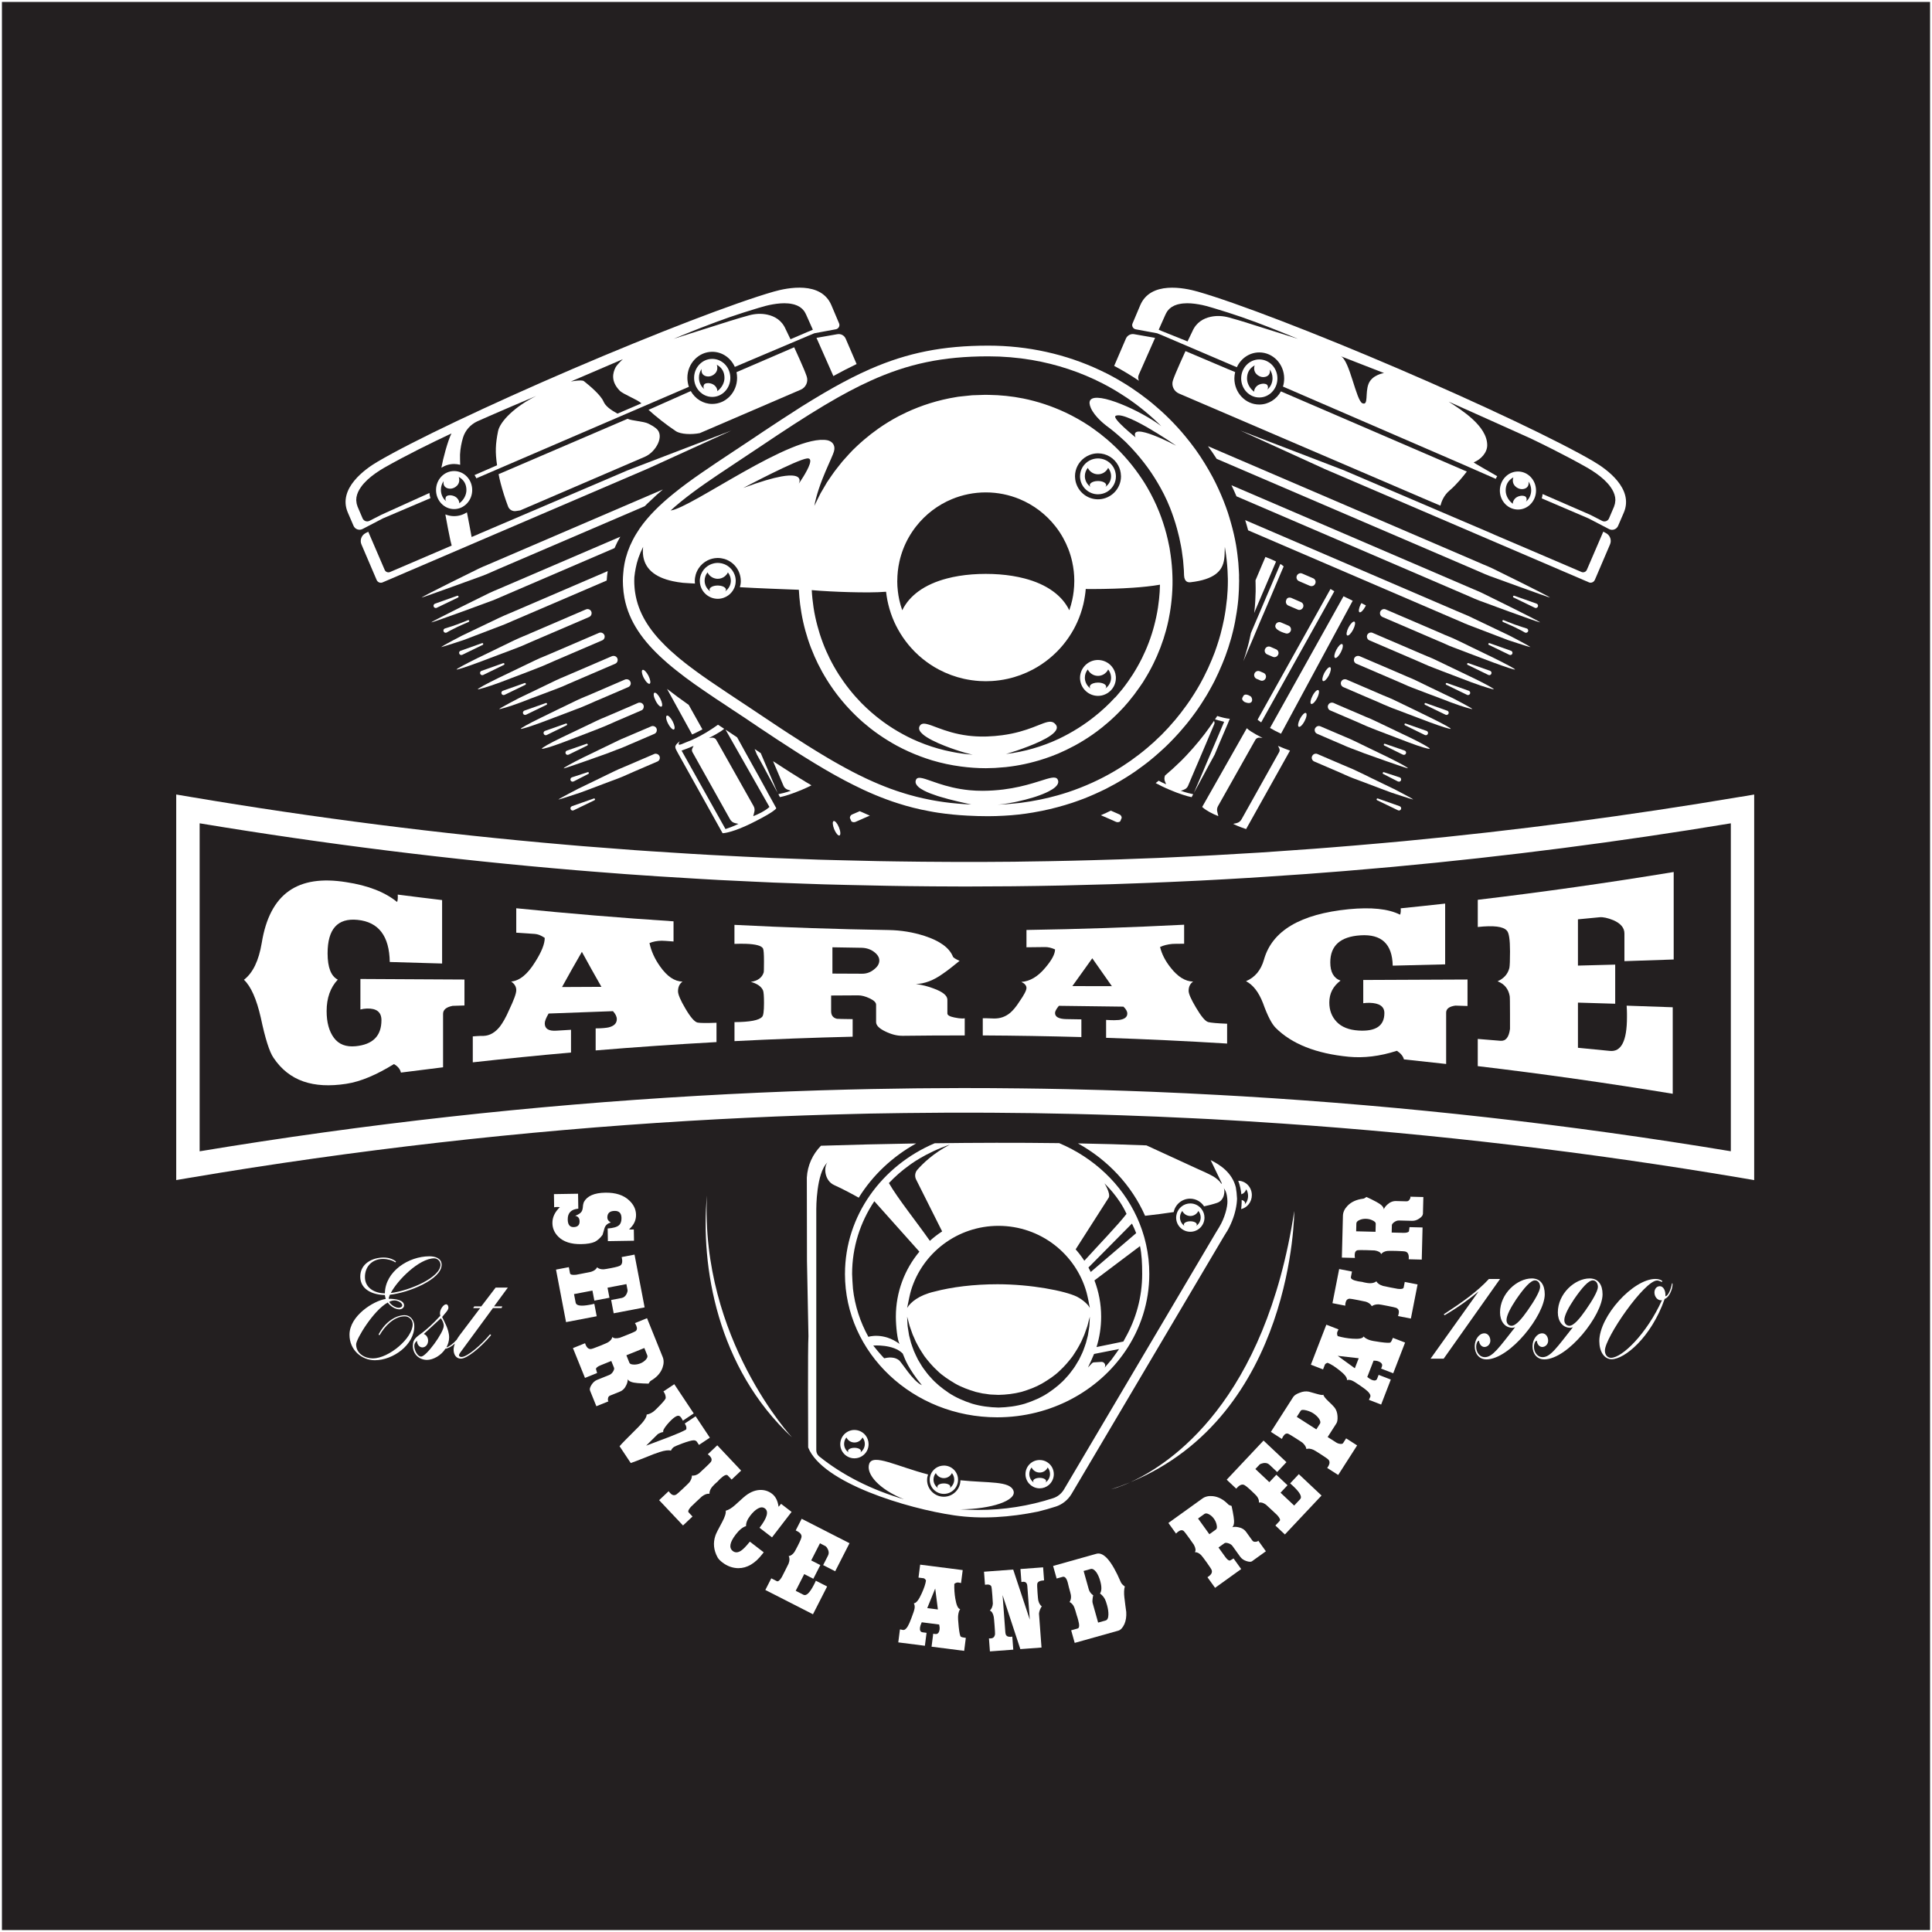 <svg viewBox="0 0 1001 1001" xmlns="http://www.w3.org/2000/svg">
  <rect x="0" y="0" width="1001" height="1001" fill="#808080" stroke="none"/>
  <defs>
    <style>
      .cls-1 {
        fill: #fff;
      }

      .cls-2 {
        fill: #231f20;
        stroke: #fff;
        stroke-miterlimit: 10;
      }
    </style>
  </defs>
  <g id="BG">
    <rect height="1000" width="1000" y=".5" x=".5" class="cls-2"></rect>
  </g>
  <g data-sanitized-data-name="Layer 8" data-name="Layer 8" id="Layer_8">
    <path d="M560.17,354.48c.5,1.33,1.28,2.51,2.29,3.47,1.67,1.59,3.93,2.59,6.43,2.59.33,0,.64-.01.95-.05,1.49-.14,2.87-.67,4.07-1.44.03-.01.05-.03.07-.04.04-.03.07-.04.1-.07.05-.03.09-.06.14-.1,2.39-1.67,3.94-4.45,3.94-7.6,0-.29-.01-.56-.04-.84-.17-1.92-.91-3.67-2.08-5.07-.21-.26-.43-.5-.68-.73-1.58-1.55-3.74-2.53-6.11-2.64-.13,0-.25-.01-.38-.01-2.18,0-4.18.76-5.76,2-2.15,1.7-3.54,4.34-3.54,7.29,0,.56.07,1.11.16,1.65.1.55.25,1.08.43,1.59ZM563.6,346.86c.94,1.96,2.95,3.32,5.28,3.32,1.71,0,3.24-.73,4.31-1.89.39-.42.72-.9.97-1.43.56.69.96,1.5,1.22,2.37.18.6.29,1.23.29,1.89,0,2.33-1.19,4.4-3.01,5.63.31-.29.47-.61.47-.96,0-1.19-1.9-2.13-4.26-2.13-1.87,0-3.44.6-4.01,1.44-.15.22-.24.44-.24.69,0,.35.16.68.47.96-.95-.64-1.71-1.5-2.24-2.51-.49-.94-.77-1.99-.77-3.12,0-1.62.57-3.09,1.51-4.26Z" class="cls-1"></path>
    <path d="M294.11,391.1c.19,0,.37-.04.52-.11l9.65-4.73c.22-.11.34-.37.22-.63-.11-.22-.37-.37-.6-.26l-10.17,3.54-.11.04c-.56.26-.82.97-.52,1.53.19.41.6.63,1.01.63Z" class="cls-1"></path>
    <path d="M304.47,400.08l-8.16,2.68-.15.07c-.26.11-.48.37-.56.67-.11.26-.07.6.04.86.22.41.63.63,1.04.63.19,0,.37-.04.52-.11l7.64-3.91c.22-.11.34-.41.22-.63-.07-.22-.37-.37-.6-.26Z" class="cls-1"></path>
    <path d="M332.9,347.09c-.56.3-.41,1.68.26,3.32.15.26.26.56.41.86.3.56.6,1.04.89,1.45.82,1.12,1.68,1.79,2.16,1.53.63-.34.34-2.2-.67-4.21-1.04-1.97-2.38-3.28-3.06-2.94Z" class="cls-1"></path>
    <path d="M339.72,390.5c-.26,0-.52.04-.82.19l-12.41,5.33c-1.19.52-2.38,1.04-3.58,1.53-1.57.63-3.06,1.27-4.47,1.97-1.38.67-2.72,1.3-4.02,1.94l-3.13,1.53c-4.47,2.16-8.38,4.06-11.63,5.63,0,0-10.36,5.33-10.36,5.66.48,0,11.29-3.58,11.29-3.58,1.64-.6,3.47-1.27,5.4-2.01,2.09-.78,4.29-1.64,6.67-2.53,1.45-.56,2.98-1.12,4.55-1.71l2.91-1.08c1.53-.56,3.02-1.23,4.62-1.94,1.12-.52,2.27-1.04,3.47-1.53l12.37-5.33c.56-.22,1.01-.71,1.19-1.3.19-.56.11-1.19-.19-1.71-.41-.67-1.12-1.04-1.86-1.04Z" class="cls-1"></path>
    <path d="M307.64,413.72l-11.33,3.99-.11.07c-.56.26-.82.93-.52,1.53.19.37.6.63,1.01.63.19,0,.34-.04.52-.11l10.81-5.22c.22-.11.34-.41.22-.63-.07-.26-.37-.37-.6-.26Z" class="cls-1"></path>
    <path d="M292.95,369.6c1.86-.71,3.8-1.45,5.85-2.24l1.45-.52c1.53-.6,3.02-1.23,4.62-1.94,1.08-.52,2.2-1.01,3.35-1.49l4.32-1.83c4.1-1.79,8.46-3.65,12.97-5.59.56-.22.97-.71,1.19-1.27.19-.6.11-1.19-.19-1.71-.37-.71-1.08-1.08-1.83-1.08-.3,0-.6.04-.86.15l-6.82,2.94c-3.65,1.57-7.15,3.06-10.47,4.51-1.12.52-2.27.97-3.39,1.42-1.6.67-3.09,1.3-4.55,2.01l-9.73,4.7c-3.32,1.6-6.26,3.06-8.79,4.29-6.26,3.06-10.28,5.29-10.28,5.66.15.3,4.58-1.04,11.22-3.5,3.32-1.27,7.3-2.76,11.92-4.51Z" class="cls-1"></path>
    <path d="M274.32,362.18c2.38-.89,4.99-1.86,7.83-2.94l7.45-2.83c1.57-.6,3.09-1.27,4.73-2.01,1.08-.48,2.2-.97,3.35-1.45l21.05-9.05c.56-.22,1.01-.71,1.19-1.27.07-.22.11-.45.11-.71,0-.34-.07-.71-.26-1.01-.37-.71-1.12-1.08-1.86-1.08-.3,0-.56.04-.86.15-7.53,3.24-14.61,6.3-21.05,9.05-1.19.52-2.35,1.01-3.47,1.49-1.6.67-3.13,1.3-4.58,2.01-2.57,1.23-4.96,2.38-7.19,3.47-2.68,1.3-5.18,2.5-7.45,3.58l-4.21,2.01s-10.43,5.4-10.43,5.78c.04.19,4.7-1.01,11.4-3.54l4.25-1.64Z" class="cls-1"></path>
    <path d="M271.79,353.91l-11.25,3.99-.11.04c-.3.15-.48.37-.6.67-.11.3-.07.6.07.89.19.37.6.63,1.01.63.19,0,.34-.04.52-.11l10.77-5.22c.22-.11.34-.37.22-.63-.11-.22-.37-.37-.63-.26Z" class="cls-1"></path>
    <path d="M339.05,358.94c-.34.15-.41.71-.3,1.45.11.75.45,1.71.97,2.72.63,1.27,1.42,2.24,2.05,2.72.41.3.75.37.97.26.67-.34.37-2.2-.67-4.21-1.01-1.97-2.38-3.28-3.02-2.94Z" class="cls-1"></path>
    <path d="M293.18,374.89l-10.81,3.8-.11.04c-.56.3-.82.97-.52,1.53.19.41.6.67,1.04.67.15,0,.34-.04.48-.11l10.28-5.03c.26-.11.34-.41.26-.63-.11-.26-.37-.37-.63-.26Z" class="cls-1"></path>
    <path d="M303.76,380.03c1.34-.56,2.76-1.08,4.25-1.64l2.94-1.16c1.53-.56,3.06-1.23,4.66-1.94,1.04-.48,2.09-.97,3.2-1.42l13.45-5.78c.56-.22,1.01-.67,1.16-1.27.22-.56.15-1.19-.11-1.71-.41-.71-1.12-1.08-1.86-1.08-.3,0-.6.04-.86.15l-2.61,1.16c-3.76,1.6-7.42,3.17-10.84,4.66-1.12.48-2.24.93-3.32,1.42-1.57.63-3.09,1.27-4.55,1.97-2.46,1.16-4.77,2.27-6.93,3.32l-4.84,2.31c-2.38,1.12-4.58,2.16-6.48,3.09-6.19,2.98-10.28,5.33-10.28,5.78.19.41,4.81-.93,11.33-3.39,3.24-1.23,7.15-2.76,11.7-4.47Z" class="cls-1"></path>
    <path d="M282.78,364.27l-11.1,3.91s-.11.04-.11.07c-.56.26-.82.97-.52,1.53.19.41.6.63,1.01.63.19,0,.34-.04.52-.11l10.58-5.14c.26-.11.34-.41.26-.63-.11-.26-.37-.37-.63-.26Z" class="cls-1"></path>
    <path d="M629.62,372.54s-.07.11-.11.19c.48.15,1.08.3,1.64.45,1.23.34,2.46.67,3.09.82l-.19.45-3.73,8.79-1.68,3.91-3.73,8.76-1.64,3.91-3.76,8.79-.93,2.2,1.16-2.12,4.55-8.42,2.01-3.76,3.02-5.51,1.27-3.02,1.64-3.91,3.76-8.79,1.19-2.87c-1.79-.11-4.14-.71-6.52-1.45-.34.52-.71,1.04-1.04,1.6Z" class="cls-1"></path>
    <path d="M613.33,409.17c1.01-.34,1.83-1.08,2.24-2.05l.07-.19,3.73-8.79,1.68-3.91,3.73-8.76,1.64-3.91,2.68-6.3c.26-.56.19-1.23-.11-1.75-1.6,2.38-3.28,4.7-4.99,6.97-.93,1.19-1.83,2.35-2.76,3.47-2.12,2.57-4.32,5.1-6.63,7.53-.82.86-1.6,1.68-2.42,2.5-.26.26-.52.48-.78.75-2.5,2.46-5.11,4.81-7.75,7.04l-.04.04-.04.11c-.37.97-.37,2.01,0,2.94l.63,1.49c-1.49-.63-2.79-1.23-3.91-1.86-.11.11-.26.22-.37.34-.41.3-.78.6-1.16.89,1.9,1.04,4.32,2.24,7.3,3.5,2.57,1.08,4.81,1.94,6.71,2.53,1.9.63,3.43,1.04,4.62,1.27l.3-.56.52-.97c-1.23-.26-3.84-.82-6.41-1.79l1.53-.52Z" class="cls-1"></path>
    <path d="M579.95,421.95c-1.49-.67-2.98-1.3-4.43-1.94-1.68.82-3.39,1.64-5.14,2.38.97.41,1.9.82,2.87,1.23l4.99,2.2c.56.22,1.16.22,1.71,0,.15-.07.34-.19.48-.3l.75-1.83c-.04-.48-.22-.93-.56-1.27-.19-.22-.41-.37-.67-.48Z" class="cls-1"></path>
    <path d="M441.59,421.95c-.3.11-.52.26-.71.48-.34.34-.48.78-.56,1.27l.78,1.83c.11.11.3.22.45.3.56.22,1.16.22,1.71,0l4.99-2.2c.82-.34,1.6-.71,2.42-1.04-1.75-.75-3.5-1.53-5.25-2.31-1.27.56-2.53,1.12-3.84,1.68Z" class="cls-1"></path>
    <path d="M380.58,297.7c-.27-.73-.64-1.42-1.07-2.05-.73-1.04-1.66-1.92-2.73-2.59-.5-.3-1.01-.56-1.54-.77-.78-.3-1.62-.51-2.48-.59-.29-.03-.57-.05-.88-.05-.67,0-1.31.08-1.93.21-.81.17-1.59.46-2.31.82-.35.18-.69.39-1.02.61-1.53,1.04-2.73,2.55-3.41,4.31-.39,1.03-.63,2.17-.63,3.34,0,.88.13,1.71.35,2.51.16.55.35,1.07.6,1.57.1.21.21.42.33.63.64,1.08,1.49,2.02,2.5,2.77.6.43,1.23.81,1.92,1.1,1.11.47,2.32.73,3.61.73,1.04,0,2.05-.18,2.99-.51,1.7-.57,3.17-1.63,4.27-3,.53-.65.97-1.38,1.31-2.17.22-.52.38-1.07.51-1.62.05-.29.1-.57.14-.86.04-.37.08-.74.08-1.14,0-.61-.07-1.21-.18-1.79-.09-.51-.25-.99-.42-1.46ZM378.18,303.34c-.07.19-.16.37-.25.54-.53,1.03-1.3,1.92-2.27,2.57.31-.29.47-.61.47-.96,0-.38-.21-.73-.55-1.03-.68-.61-1.94-1.03-3.41-1.08-.1,0-.2-.01-.3-.01-2.35,0-4.26.94-4.26,2.13,0,.35.16.68.47.96-.84-.57-1.54-1.32-2.05-2.19-.05-.08-.1-.16-.15-.25-.25-.47-.45-.98-.59-1.51-.14-.54-.21-1.1-.21-1.68,0-1.62.57-3.09,1.51-4.26.77,1.6,2.25,2.78,4.03,3.17.4.09.82.15,1.25.15,1.44,0,2.75-.52,3.77-1.37.6-.51,1.1-1.13,1.45-1.84.02-.04.04-.07.06-.11.5.62.89,1.34,1.15,2.11.17.5.27,1.04.32,1.59.02.19.05.37.05.56,0,.89-.17,1.74-.49,2.52Z" class="cls-1"></path>
    <path d="M421.97,261.85s.01-.01.03-.03c.01-.04.03-.09.05-.14-.04.07-.07.12-.08.17Z" class="cls-1"></path>
    <path d="M398.26,399.82l-1.68-3.91-2.42-5.7c-1.04-.71-2.12-1.42-3.17-2.12l1.19,2.91,3.02,5.51,2.01,3.76,4.55,8.42,1.15,2.12-.93-2.2-3.73-8.79Z" class="cls-1"></path>
    <path d="M397.66,410.48l-4.62-8.42-2.09-3.73-4.66-8.38-2.05-3.73-2.31-4.17c-1.6-1.08-3.2-2.12-4.77-3.2-.22-.15-.45-.26-.63-.41-.19-.11-.41-.26-.6-.37l22.73,40.02c-.15.11-.3.26-.41.37-1.9,1.64-4.92,3.2-7.97,4.4l.52-2.09c.3-1.04.19-2.16-.34-3.09l-19.34-34.32c-.45-.78-1.34-1.23-2.24-1.16l-1.53.15c.22-.15,5.85-2.87,7.86-4.77-.19-.11-.37-.22-.56-.34-.86-.6-1.75-1.19-2.65-1.75-1.19.86-3.61,2.53-6.56,4.29-2.94,1.71-6.41,3.54-9.76,4.73-1.12.48-2.01.86-2.42,1.01-2.83,1.19-1.23-1.16-1.01-1.49-3.43,2.61-2.5,3.28-1.08,6.04l23.21,41.62c1.3.04,6.3-.93,14.42-4.88,2.35-1.16,4.43-2.24,6.22-3.2,4.25-2.31,6.74-4.02,7.19-4.84l-2.5-4.55-2.09-3.73ZM375.88,429.55l-22.74-40.65c1.23-.41,4.64-1.74,6.22-2.45l-.64,1.28c-.31.62-.29,1.35.05,1.96l19.51,34.86c.55.99,1.5,1.69,2.61,1.93l1.71.37c-2.67,1.36-5.47,2.28-6.71,2.7Z" class="cls-1"></path>
    <path d="M431.9,425.42c-.67.26-.52,2.16.3,4.21.86,2.09,2.09,3.5,2.76,3.24.67-.3.56-2.16-.3-4.25-.82-2.05-2.09-3.5-2.76-3.2Z" class="cls-1"></path>
    <path d="M363.94,377.91l-7.12-12.71c-3.91-2.76-7.64-5.48-11.22-8.27l13,23.62c1.6-.71,3.5-1.64,5.33-2.65Z" class="cls-1"></path>
    <path d="M345.49,370.79c-.26.11-.37.52-.34,1.08.04.82.41,1.94,1.01,3.09.75,1.42,1.64,2.5,2.31,2.87.3.15.52.22.71.11.67-.34.37-2.2-.67-4.21-1.01-1.97-2.38-3.28-3.02-2.94Z" class="cls-1"></path>
    <path d="M417.75,405.3c-1.08-.67-2.2-1.34-3.32-2.05-3.17-1.94-6.41-3.99-9.76-6.19-1.38-.86-2.72-1.75-4.14-2.68l1.6,3.76,3.73,8.79.07.19c.41.97,1.23,1.71,2.24,2.05l1.57.52c-2.57.97-5.22,1.53-6.45,1.79l.52.97.3.56c2.38-.48,6.22-1.64,11.33-3.8,1.9-.78,3.54-1.57,4.99-2.31-.52-.3-1.04-.6-1.53-.93-.11-.04-1.15-.67-1.15-.67Z" class="cls-1"></path>
    <path d="M319.3,388.53l2.35-.86c1.45-.56,2.91-1.19,4.47-1.9,1.04-.45,2.12-.93,3.24-1.38l9.69-4.17c.52-.22.97-.67,1.16-1.27.07-.22.11-.45.11-.67,0-.37-.07-.71-.26-1.04-.37-.67-1.12-1.08-1.86-1.08-.26,0-.56.07-.82.19l-9.69,4.14c-1.12.48-2.24.97-3.32,1.42-1.53.63-2.98,1.23-4.4,1.94-2.38,1.16-4.7,2.27-6.86,3.32-4.29,2.09-8.01,3.88-11.1,5.37-6.07,3.02-9.95,5.18-9.95,5.55.11.34,22.47-7.71,22.47-7.71,1.53-.6,3.13-1.19,4.77-1.83Z" class="cls-1"></path>
    <path d="M590.01,194.17l8.46-19.12-10.81-1.9c-1.83-.34-3.61.63-4.32,2.31l-6.07,14.12c4.43,2.35,8.72,4.92,12.86,7.71-.48-.93-.6-2.09-.11-3.13Z" class="cls-1"></path>
    <path d="M198.42,268.58l24.59-10.47c-.26-.86-.45-1.75-.52-2.68l-24.85,11.25-6.26,3.2c-1.3.63-2.91.07-3.5-1.27l-2.61-6.11-.07-.19-.07-.3c-.15-.45-.3-.78-.37-1.27-.07-.52-.15-1.08-.19-1.6,0-.52.07-1.01.11-1.49.34-1.94,1.19-3.65,2.24-5.14,1.01-1.53,2.27-2.79,3.54-4.02,2.61-2.38,5.48-4.32,8.46-6.07,5.89-3.35,11.92-6.52,17.96-9.58,5.63-2.83,11.33-5.59,17.03-8.27-1.94,3.91-4.36,12.97-5.22,17.77,1.94-1.23,4.17-1.94,6.6-1.94,1.08,0,2.12.15,3.13.41-.04-1.45-.11-4.73-.07-5.33.15-3.02.71-6,1.57-8.83,1.16-3.73,3.88-6.71,7.38-8.35,2.12-.93,4.21-1.86,6.33-2.79,8.05-3.54,16.13-6.97,24.22-10.36-11.07,5.44-18.74,13.15-19.79,18.22-1.34,6.71-1.53,10.81-.52,17.7l-11.66,5.07c.34.52.63,1.08.93,1.68l110.11-47.4c-.48-1.45-.78-3.02-.78-4.66,0-7.42,5.78-13.49,12.89-13.49,5.18,0,9.61,3.2,11.7,7.83l38.42-16.28,2.83-1.16,11.07-2.05c1.45-.26,2.27-1.79,1.68-3.09l-3.99-9.43c-5.37-12.52-22.62-9.05-29.81-7.01-20.01,5.74-60.96,21.5-104.3,40.09-43.37,18.63-82.98,37.45-100.91,47.99-6.45,3.76-20.87,13.94-15.5,26.42l2.94,6.82c.78,1.83,2.94,2.61,4.7,1.68l10.58-5.51ZM363.44,169.73c4.82-1.88,9.67-3.7,14.57-5.4,4.9-1.7,9.85-3.24,14.81-4.74,2.47-.76,5.02-1.47,7.62-1.91,2.6-.43,5.26-.72,7.97-.47.67.08,1.35.13,2.04.31.33.07.67.14,1.01.23l1,.35c.67.2,1.29.61,1.92.94.56.47,1.21.84,1.67,1.44.23.28.49.56.71.86l.55.96c.2.34.35.65.46.94l.39.88,1.58,3.54,1.41,3.18c-.92.44-2.82,1.17-2.82,1.17l-8.76,3.76c-1.03-2.2-1.92-4.07-2.49-5.17-2.04-4.76-5.81-6.76-9.47-7.57-3.16-.7-6.46-.5-9.58.37-3.16.88-6.3,1.78-9.43,2.76-4.92,1.54-29.57,9.38-29.57,9.38,4.78-1.95,9.56-3.96,14.39-5.82ZM322.75,186.08s-3.03,2.7-3.89,4.42c-1.23,2.49-2.64,6.9,2.22,11.91,1.82,1.88,9.04,4.52,11.26,6.57l-12.41,5.33c-3.66-2-6.23-3.91-7.26-6.32-1.44-3.34-7.14-8.15-10.14-10.51-1.12-.89-6.79.2-6.79.2l27.01-11.59Z" class="cls-1"></path>
    <path d="M362.52,224.43l52.32-22.51c2.72-1.16,4.1-4.21,3.09-7.01-.33-1.01-.82-2.2-1.38-3.58-1.04-2.5-3.09-7.08-5.07-11.4l-29.88,12.89c.19.97.3,1.94.3,2.94,0,7.49-5.78,13.53-12.89,13.53-4.73,0-8.87-2.68-11.1-6.67l-21.91,9.73c3.91,3.5,8.98,7.6,14.16,11.03,2.57,1.68,8.09,1.86,12.37,1.04Z" class="cls-1"></path>
    <path d="M433.84,173.15l-10.81,1.9,8.46,19.12c.11.22.19.45.26.67,4.1-2.24,8.12-4.32,12.07-6.22l-5.66-13.15c-.71-1.68-2.5-2.65-4.32-2.31Z" class="cls-1"></path>
    <path d="M260.35,323.92c1.6-.6,3.17-1.3,4.84-2.05,1.16-.48,2.31-1.01,3.5-1.49l45.65-19.6c.11-1.68.26-3.28.52-4.88l-47.84,20.57c-1.19.52-2.35,1.01-3.5,1.49-1.68.71-3.28,1.38-4.81,2.12l-19.41,9.28s-9.95,5.14-10.73,5.92c.56,0,11.7-3.69,11.7-3.69l20.08-7.68Z" class="cls-1"></path>
    <path d="M249.73,333.23l-11.1,3.95s-.07.04-.11.04c-.26.11-.48.37-.6.63-.07.3-.07.63.07.89.19.41.6.63,1.04.63.15,0,.3-.04.48-.11l10.58-5.14c.22-.11.34-.37.26-.63-.11-.22-.37-.37-.63-.26Z" class="cls-1"></path>
    <path d="M273.8,347.95c1.6-.63,3.32-1.3,5.1-1.97,1.53-.56,3.09-1.27,4.73-1.97,1.12-.52,2.27-1.01,3.47-1.53l24.89-10.69c.56-.22,1.01-.71,1.19-1.27.19-.56.15-1.19-.15-1.71-.41-.67-1.12-1.08-1.86-1.08-.3,0-.56.04-.86.19-8.94,3.84-17.33,7.45-24.89,10.69-1.16.48-2.27.97-3.43,1.45-1.68.67-3.24,1.34-4.77,2.09l-19.08,9.17c-6.48,3.17-10.62,5.44-10.62,5.85.07.15,4.77-1.08,11.59-3.61l14.68-5.59Z" class="cls-1"></path>
    <path d="M242.43,321.31s0,.04-.04.04c-.45.19-3.13,1.3-5.81,2.27-1.38.52-2.87,1.01-4.1,1.38-1.12.37-1.86.56-1.9.6-.07,0-.19.04-.26.11-.56.3-.75,1.01-.41,1.57.19.37.6.56,1.01.56.19,0,.37-.04.56-.15,0,0,.71-.41,1.71-.97,1.12-.6,2.53-1.3,3.88-1.94,2.57-1.19,5.25-2.35,5.7-2.53.04,0,.07-.04.07-.04.22-.07.34-.37.26-.63-.11-.22-.41-.37-.67-.26Z" class="cls-1"></path>
    <path d="M259.83,309.16c1.16-.48,2.31-1.01,3.47-1.49l55.11-23.7c.86-2.01,1.83-3.95,2.98-5.89l-59.77,25.67c-1.16.52-2.31,1.01-3.47,1.49-1.68.71-3.24,1.34-4.77,2.09,0,0-29.03,14.23-29.92,15.13,1.19,0,31.6-11.29,31.6-11.29,1.57-.6,3.13-1.27,4.77-2.01Z" class="cls-1"></path>
    <path d="M260.72,343.59l-11.22,3.99s-.11.04-.11.04h-.04c-.56.3-.78.97-.52,1.53.15.3.37.48.67.6.11.04.22.07.37.07s.34-.04.48-.11l10.73-5.22c.22-.11.34-.37.26-.63-.11-.22-.41-.34-.63-.26Z" class="cls-1"></path>
    <path d="M260.54,338.45c2.42-.93,4.96-1.9,7.68-2.91,1.57-.56,3.13-1.27,4.77-2.01,1.16-.52,2.35-1.04,3.54-1.53,8.64-3.69,18.33-7.86,28.73-12.33.52-.26.97-.71,1.16-1.27.07-.22.11-.48.11-.71,0-.34-.07-.71-.26-1.04-.37-.67-1.08-1.08-1.86-1.08-.26,0-.56.07-.86.19l-28.69,12.33c-1.19.56-2.35,1.04-3.5,1.49-1.68.71-3.28,1.38-4.81,2.12l-1.79.86c-1.94.97-3.8,1.86-5.59,2.72-3.13,1.49-5.96,2.91-8.53,4.14l-3.43,1.64c-6.52,3.24-10.66,5.48-10.66,5.81.07.26,4.62-1.16,11.55-3.73,3.47-1.3,7.64-2.87,12.45-4.7Z" class="cls-1"></path>
    <path d="M369.01,205.65c5.18,0,9.39-4.4,9.39-9.87s-4.21-9.84-9.39-9.84-9.39,4.43-9.39,9.84,4.21,9.87,9.39,9.87ZM363.55,191.14c-.49,2.68,1.31,3.93,3.49,3.93s5.61-2.18,4.35-6.09c2.78,1.58,3.97,3.86,3.97,6.83,0,2.47-1.36,5.15-3.76,6.89.29-.3-.27-3.86-4.52-4.21-2.19,0-2.58.86-2.58,2.11,0,.37.15.72.44,1.02-1.7-1.3-2.8-3.49-2.8-5.96,0-1.71.53-3.27,1.41-4.51Z" class="cls-1"></path>
    <path d="M235.27,244.06c-5.18,0-9.35,4.4-9.35,9.84s4.17,9.87,9.35,9.87,9.39-4.43,9.39-9.87-4.21-9.84-9.39-9.84ZM237.9,260.82c.29-.3-.27-3.86-4.52-4.21-2.19,0-2.58.86-2.58,2.11,0,.37.15.72.44,1.02-1.7-1.3-2.8-3.49-2.8-5.96,0-1.71.53-3.27,1.41-4.51-.49,2.68,1.31,3.93,3.49,3.93s5.61-2.18,4.35-6.09c2.78,1.58,3.97,3.86,3.97,6.83,0,2.47-1.36,5.15-3.75,6.89Z" class="cls-1"></path>
    <path d="M335.99,219.51c-2.53-1.27-8.64-1.45-10.81-2.53l-66.85,28.69c.3,1.57.63,3.09,1.04,4.62,1.08,4.14,2.38,8.2,3.88,12.15.63,1.64,2.31,2.61,4.02,2.35l2.24-.34,64.69-27.83c5.59-2.42,10.47-10.99,5.66-14.72-1.23-.97-2.57-1.75-3.88-2.38Z" class="cls-1"></path>
    <path d="M254.5,296.45c1.08-.48,2.24-1.01,3.39-1.49l76.13-32.68c1.01-1.01,2.05-2.01,3.13-2.98,1.97-1.94,4.1-3.84,6.3-5.7l-87.19,37.45c-1.19.52-2.35,1.01-3.47,1.49-1.64.67-3.2,1.34-4.7,2.05,0,0-28.88,14.16-29.66,15.02.63,0,31.3-11.18,31.3-11.18,1.57-.56,3.13-1.27,4.77-1.97Z" class="cls-1"></path>
    <path d="M236.91,308.68l-11.55,4.1c-.45.19-.75.63-.75,1.08,0,.63.52,1.16,1.16,1.16h.15c.07,0,.26-.07.34-.11l11.07-5.33c.22-.11.34-.41.22-.63-.11-.22-.37-.37-.63-.26Z" class="cls-1"></path>
    <path d="M378.84,223.12l-54.14,20.75-.04.04-76.39,32.64-.86.41-3.06,1.27c-.15-.71-1.86-10.21-2.42-12.78-1.94,1.23-4.21,1.97-6.67,1.97-1.57,0-3.09-.34-4.51-.89.56,3.24,2.01,10.84,2.61,13.49.22.97.45,1.86.67,2.65l-31.9,13.68c-1.08.48-2.38,0-2.83-1.12l-8.5-19.75-1.42.75c-2.12,1.12-3.06,3.69-2.09,5.89l7.86,18.37c.52,1.19,1.94,1.79,3.13,1.23l137.27-58.87,43.26-19.71Z" class="cls-1"></path>
    <path d="M795.84,254.16c0-5.44-4.17-9.87-9.35-9.87s-9.39,4.43-9.39,9.87,4.21,9.84,9.39,9.84,9.35-4.4,9.35-9.84ZM783.87,261.05c-2.39-1.74-3.75-4.41-3.75-6.89,0-2.96,1.2-5.25,3.97-6.83-1.25,3.92,2.18,6.1,4.35,6.1s3.97-1.25,3.49-3.93c.88,1.24,1.41,2.8,1.41,4.51,0,2.47-1.11,4.66-2.8,5.96.29-.3.44-.65.44-1.02,0-1.26-.39-2.11-2.58-2.11-4.25.35-4.81,3.91-4.52,4.21Z" class="cls-1"></path>
    <path d="M721.84,408.61c-3.24-1.57-7.15-3.47-11.63-5.63l-3.09-1.53c-1.34-.63-2.68-1.27-4.06-1.94-1.42-.71-2.87-1.34-4.43-1.97-1.19-.48-2.42-1.01-3.61-1.53l-12.41-5.33c-.26-.15-.56-.19-.82-.19-.75,0-1.45.37-1.83,1.04-.34.52-.41,1.16-.22,1.71.22.6.63,1.08,1.19,1.3l12.41,5.33c1.15.48,2.31,1.01,3.43,1.53,1.6.71,3.09,1.38,4.62,1.94l2.91,1.08c1.56.6,3.09,1.16,4.55,1.71,2.38.89,4.62,1.75,6.67,2.53,1.98.75,3.76,1.42,5.4,2.01,0,0,10.81,3.58,11.29,3.58,0-.34-10.36-5.66-10.36-5.66Z" class="cls-1"></path>
    <path d="M768.72,292.54c-1.12-.48-2.27-.97-3.43-1.49l-139.43-59.88c1.57,2.12,3.09,4.32,4.51,6.56l133.25,57.23c1.16.48,2.31,1.01,3.43,1.49,1.64.71,3.17,1.42,4.73,1.97,0,0,30.67,11.18,31.3,11.18-.78-.86-29.66-15.02-29.66-15.02-1.49-.71-3.06-1.38-4.7-2.05Z" class="cls-1"></path>
    <path d="M730.49,382.12c-1.9-.93-4.06-1.97-6.48-3.09l-4.81-2.31c-2.2-1.04-4.51-2.16-6.97-3.32-1.45-.71-2.94-1.34-4.55-1.97-1.08-.48-2.2-.93-3.28-1.42-3.47-1.49-7.08-3.06-10.88-4.66l-2.61-1.16c-.26-.11-.56-.15-.82-.15-.75,0-1.49.37-1.86,1.08-.3.52-.37,1.16-.15,1.71.19.6.6,1.04,1.16,1.27l13.49,5.78c1.08.45,2.16.93,3.2,1.42,1.6.71,3.13,1.38,4.62,1.94l2.94,1.16c1.49.56,2.91,1.08,4.29,1.64,4.51,1.71,8.46,3.24,11.7,4.47,6.48,2.46,11.1,3.8,11.29,3.39,0-.45-4.1-2.79-10.28-5.78Z" class="cls-1"></path>
    <path d="M725.31,417.78s-.07-.07-.11-.07l-11.29-3.99c-.26-.11-.52,0-.63.26-.11.22,0,.52.22.63l10.84,5.22c.15.07.3.11.48.11.41,0,.82-.26,1.04-.63.26-.6.04-1.27-.56-1.53Z" class="cls-1"></path>
    <path d="M741.4,371.95c-2.53-1.23-5.48-2.68-8.79-4.29l-9.73-4.7c-1.42-.71-2.94-1.34-4.55-2.01-1.12-.45-2.24-.89-3.39-1.42-3.32-1.45-6.82-2.94-10.47-4.51l-6.82-2.94c-.26-.11-.56-.15-.86-.15-.74,0-1.45.37-1.83,1.08-.3.52-.34,1.12-.15,1.71.19.56.63,1.04,1.16,1.27,4.55,1.94,8.87,3.8,12.97,5.59l4.32,1.83c1.16.48,2.27.97,3.35,1.49,1.6.71,3.09,1.34,4.62,1.94l1.45.52c2.05.78,3.99,1.53,5.89,2.24,4.58,1.75,8.61,3.24,11.92,4.51,6.6,2.46,11.07,3.8,11.18,3.5,0-.37-4.02-2.61-10.28-5.66Z" class="cls-1"></path>
    <path d="M738.24,380.82c.15.07.34.11.52.11.41,0,.82-.26,1.01-.67.07-.15.11-.34.11-.48,0-.41-.22-.82-.63-1.04l-.11-.04-10.81-3.8c-.26-.11-.52,0-.63.26-.07.22,0,.52.26.63l10.28,5.03Z" class="cls-1"></path>
    <path d="M692.37,336.7c-1.04,1.97-1.34,3.84-.67,4.17.63.34,2.01-.97,3.02-2.94,1.04-1.97,1.34-3.88.67-4.21-.63-.34-2.01,1.01-3.02,2.98Z" class="cls-1"></path>
    <path d="M701.53,383.83c-1.38-.71-2.83-1.3-4.36-1.94-1.12-.45-2.24-.93-3.32-1.42l-9.69-4.14c-.3-.11-.56-.19-.86-.19-.75,0-1.45.41-1.83,1.08h-.04c-.3.52-.34,1.16-.15,1.71.19.6.63,1.04,1.19,1.27l9.65,4.17c1.12.45,2.2.93,3.24,1.38,1.57.71,3.02,1.34,4.51,1.9l2.31.86c1.68.63,3.24,1.23,4.77,1.83,0,0,22.36,8.05,22.51,7.71,0-.37-3.91-2.53-9.99-5.55-3.09-1.49-6.82-3.28-11.1-5.37-2.16-1.04-4.47-2.16-6.86-3.32Z" class="cls-1"></path>
    <path d="M748.97,370.31c.15.07.3.11.48.11.15,0,.26,0,.37-.07.3-.07.52-.3.67-.56.11-.3.15-.6.04-.89-.11-.26-.3-.52-.6-.63,0-.04-.07-.04-.11-.04l-11.1-3.95c-.26-.11-.52,0-.63.26-.07.22,0,.52.26.63l10.62,5.14Z" class="cls-1"></path>
    <path d="M698.03,329.24c.63.34,2.01-1.01,3.02-2.98,1.04-1.97,1.34-3.84.71-4.17-.67-.34-2.01,1.01-3.06,2.98-1.01,1.97-1.34,3.84-.67,4.17Z" class="cls-1"></path>
    <path d="M676.61,369.41c-.63-.34-2.01,1.01-3.02,2.94-1.04,2.01-1.34,3.88-.67,4.21.22.11.6,0,.97-.26.63-.48,1.42-1.49,2.05-2.72.52-.97.86-1.94.97-2.68.11-.78.04-1.34-.3-1.49Z" class="cls-1"></path>
    <path d="M689.2,345.71c-.63-.34-2.01,1.01-3.06,2.98-1.01,1.97-1.3,3.84-.67,4.17.67.34,2.01-.97,3.06-2.94,1.01-2.01,1.3-3.88.67-4.21Z" class="cls-1"></path>
    <path d="M725.34,402.84s-.11-.07-.15-.07l-8.16-2.68c-.22-.11-.48.04-.6.26-.11.22,0,.52.22.63l7.64,3.91c.19.07.37.11.52.11.45,0,.82-.22,1.04-.63.11-.26.15-.6.04-.86-.07-.3-.26-.56-.56-.67Z" class="cls-1"></path>
    <path d="M726.87,390.99c.19.07.33.11.52.11.11,0,.22-.04.37-.07.3-.07.52-.3.63-.56.15-.26.19-.6.07-.89-.11-.26-.3-.52-.6-.63,0,0-.07-.04-.11-.07l-10.14-3.5c-.26-.11-.52.04-.63.26-.07.26,0,.52.26.63l9.61,4.73Z" class="cls-1"></path>
    <path d="M832.1,276.22l-1.42-.75-8.5,19.75c-.33.82-1.15,1.34-2.01,1.3-.26,0-.56-.04-.82-.19l-32.46-13.9-12.82-5.48-.86-.41-27.05-11.55-.78-.34-48.55-20.75-.04-.04-54.14-20.79,43.22,19.71h.04v.04l137.27,58.87c.3.15.6.22.93.22.93,0,1.79-.56,2.2-1.45l7.86-18.37c.97-2.2.04-4.77-2.09-5.89Z" class="cls-1"></path>
    <path d="M782.02,339.27c.15.07.3.11.48.11.41,0,.82-.22,1.04-.63.26-.56.04-1.27-.56-1.53,0,0-.07-.04-.11-.04l-11.1-3.95c-.22-.11-.52.04-.6.26-.11.26,0,.52.22.63l10.62,5.14Z" class="cls-1"></path>
    <path d="M778.78,322.28c.45.19,3.09,1.3,5.66,2.5,1.34.63,2.76,1.34,3.88,1.94,1.04.56,1.71.97,1.71.97.19.11.41.15.6.15.37,0,.78-.19,1.01-.56.15-.26.19-.56.11-.86s-.26-.56-.52-.71c-.11-.07-.22-.11-.3-.11-.04-.04-.78-.22-1.9-.6-1.19-.37-2.68-.86-4.1-1.38-2.68-.97-5.33-2.09-5.78-2.27-.04,0-.07-.04-.07-.04-.26-.11-.56.04-.63.26-.11.26,0,.56.26.63,0,0,0,.04.07.07Z" class="cls-1"></path>
    <path d="M762.79,320.08c-1.49-.75-3.09-1.42-4.77-2.12-1.19-.48-2.35-.97-3.54-1.49l-109.33-46.99c.56,1.75,1.04,3.5,1.53,5.29l106.12,45.61c1.19.48,2.38,1.01,3.5,1.49,1.68.75,3.24,1.45,4.84,2.05l20.08,7.68s11.14,3.69,11.74,3.69c-.78-.78-10.77-5.92-10.77-5.92l-19.41-9.28Z" class="cls-1"></path>
    <path d="M795.36,314.97c.07,0,.15.04.22.04h.19c.6,0,1.12-.52,1.12-1.16,0-.48-.3-.89-.75-1.08l-11.55-4.1c-.26-.11-.52.04-.63.26-.11.22,0,.52.22.63l11.18,5.4Z" class="cls-1"></path>
    <path d="M763.35,305.25c-1.12-.48-2.31-.97-3.47-1.49l-121.85-52.35c.93,1.9,1.79,3.8,2.61,5.74l117.56,50.53c1.19.48,2.35,1.01,3.46,1.49,1.64.75,3.2,1.42,4.77,2.01,0,0,30.41,11.29,31.6,11.29-.89-.89-29.92-15.13-29.92-15.13-1.53-.75-3.09-1.38-4.77-2.09Z" class="cls-1"></path>
    <path d="M752.4,361.59l-4.21-2.01c-2.27-1.08-4.77-2.27-7.45-3.58-2.24-1.08-4.62-2.24-7.15-3.47-1.45-.71-2.98-1.34-4.62-2.01-1.12-.48-2.27-.97-3.43-1.49-6.48-2.76-13.56-5.81-21.09-9.05-.3-.11-.56-.15-.86-.15-.75,0-1.45.37-1.86,1.08-.26.52-.34,1.16-.15,1.71.19.56.63,1.04,1.19,1.27l21.09,9.05c1.12.48,2.24.97,3.32,1.45,1.64.75,3.2,1.42,4.77,2.01l7.42,2.83c2.83,1.08,5.44,2.05,7.83,2.94l4.25,1.64c6.71,2.53,11.37,3.73,11.4,3.54,0-.37-10.43-5.78-10.43-5.78Z" class="cls-1"></path>
    <path d="M760.11,360.02c.15.07.3.11.48.11.41,0,.82-.26,1.04-.63.26-.6.04-1.27-.52-1.57-.04,0-.11-.04-.15-.04l-11.25-3.99c-.26-.11-.52.04-.63.26-.07.26.04.52.26.63l10.77,5.22Z" class="cls-1"></path>
    <path d="M774.31,341.06l-3.39-1.64c-2.57-1.23-5.44-2.65-8.57-4.14-1.79-.86-3.61-1.75-5.55-2.72l-1.83-.86c-1.53-.75-3.09-1.42-4.81-2.12-1.16-.45-2.31-.93-3.5-1.49l-28.69-12.33c-.3-.11-.56-.19-.86-.19-.75,0-1.45.41-1.86,1.08-.3.56-.34,1.16-.15,1.75.19.56.63,1.01,1.19,1.27,10.36,4.47,20.05,8.64,28.69,12.33,1.23.48,2.39,1.01,3.54,1.53,1.64.75,3.2,1.45,4.81,2.01,2.68,1.01,5.25,1.97,7.64,2.91,4.81,1.83,9.02,3.39,12.45,4.7,6.93,2.57,11.48,3.99,11.55,3.73,0-.34-4.1-2.57-10.66-5.81Z" class="cls-1"></path>
    <path d="M707.38,314.3s0-.04.04-.07c.11-.19.19-.37.26-.56-.78-.41-1.53-.82-2.31-1.19-.11.15-.22.34-.3.52-.04.07-.07.11-.11.19-.93,1.9-1.19,3.69-.6,4.02.67.34,1.98-.97,3.02-2.91Z" class="cls-1"></path>
    <path d="M763.35,351.3l-19.08-9.17c-1.49-.75-3.09-1.42-4.77-2.09-1.12-.48-2.27-.97-3.43-1.45-7.56-3.24-15.95-6.86-24.89-10.69-.26-.15-.56-.19-.86-.19-.75,0-1.45.41-1.86,1.08-.26.52-.34,1.16-.11,1.71.15.56.6,1.04,1.15,1.27l24.89,10.69c1.19.52,2.35,1.01,3.47,1.53,1.64.71,3.2,1.42,4.77,1.97,1.75.67,3.46,1.34,5.1,1.97l14.68,5.59c6.82,2.53,11.51,3.76,11.55,3.61,0-.41-4.14-2.68-10.62-5.85Z" class="cls-1"></path>
    <path d="M771.14,349.7c.15.07.34.11.52.11.11,0,.22-.04.37-.07.26-.11.52-.3.63-.6.3-.56.04-1.23-.52-1.53l-.11-.04-11.25-3.99c-.22-.11-.52.04-.6.26-.11.26,0,.52.22.63l10.73,5.22Z" class="cls-1"></path>
    <path d="M682.38,361.77c.41-.82.71-1.6.86-2.24.26-1.01.22-1.79-.19-1.97-.63-.34-2.01.97-3.02,2.98-1.04,1.94-1.34,3.84-.71,4.17.33.15.82-.07,1.34-.56.56-.52,1.19-1.38,1.71-2.38Z" class="cls-1"></path>
    <path d="M641.99,298.17c-.04-.75-.04-1.49-.11-2.24-.11-2.87-.37-5.7-.74-8.53-.19-1.68-.45-3.32-.71-4.96-.67-3.88-1.57-7.71-2.65-11.51-.48-1.79-1.04-3.54-1.6-5.33-1.42-4.25-3.09-8.42-4.99-12.52-.89-1.97-1.9-3.95-2.91-5.89-2.61-4.84-5.51-9.61-8.76-14.16-1.68-2.35-3.47-4.62-5.33-6.89-2.57-3.13-5.37-6.19-8.27-9.09-1.34-1.34-2.72-2.65-4.14-3.95-.89-.82-1.79-1.6-2.72-2.38-2.68-2.35-5.48-4.55-8.35-6.63-2.98-2.16-6-4.17-9.13-6.04-1.9-1.16-3.84-2.27-5.81-3.32-.67-.34-1.38-.71-2.05-1.08-1.23-.63-2.46-1.23-3.69-1.79-17.7-8.35-37.41-12.78-57.98-12.78-23.66,0-41.81,3.73-60.81,11.96-1.19.52-2.42,1.08-3.61,1.64-.6.26-1.19.52-1.79.82-6.11,2.91-12.33,6.26-18.89,10.1-3.8,2.24-7.75,4.62-11.85,7.19-.6.41-1.19.75-1.79,1.16-5.51,3.5-11.29,7.3-17.48,11.4-1.75,1.19-3.54,2.38-5.37,3.61-3.69,2.46-7.3,4.84-10.84,7.19-5.63,3.73-11.03,7.3-16.13,10.84-5.29,3.65-10.25,7.27-14.76,10.96-6.97,5.66-12.86,11.48-17.25,17.77-1.38,2.05-2.65,4.1-3.73,6.26-1.97,3.84-3.39,7.86-4.21,12.18-.3,1.6-.52,3.24-.63,4.92-.11,1.27-.19,2.57-.19,3.91,0,.82.04,1.64.07,2.46.11,2.2.37,4.32.75,6.41,2.38,12.37,9.73,22.43,20.2,31.86,2.91,2.65,6,5.18,9.35,7.71.63.52,1.3,1.01,1.97,1.53.78.56,1.57,1.12,2.35,1.71.71.52,1.42,1.01,2.09,1.53.67.45,1.3.89,1.94,1.34.6.41,1.19.82,1.75,1.23.34.26.71.48,1.04.71.26.19.48.34.75.52,1.9,1.3,3.84,2.61,5.81,3.95,1.38.93,2.79,1.86,4.25,2.79,1.49,1.01,3.02,2.01,4.58,3.06.6.41,1.23.82,1.83,1.19.6.41,1.19.78,1.79,1.19.07.04.15.07.22.15.34.22.71.48,1.08.71.52.37,1.08.75,1.64,1.08.75.52,1.53,1.04,2.31,1.57.07.04.15.11.26.19.56.37,1.12.75,1.71,1.12.86.6,1.71,1.16,2.57,1.75,1.75,1.16,3.5,2.31,5.18,3.43,1.45.97,2.87,1.9,4.25,2.83,3.32,2.16,6.52,4.25,9.61,6.22.22.15.45.3.63.41,1.27.82,2.5,1.6,3.73,2.35,1.9,1.19,3.8,2.35,5.63,3.47,1.34.82,2.65,1.6,3.95,2.35.15.11.3.19.48.3.15.07.34.19.52.3.45.26.89.52,1.34.78.48.3.97.56,1.45.82.41.26.82.48,1.27.75.86.48,1.75.97,2.61,1.45,2.91,1.6,5.78,3.13,8.57,4.51,1.71.86,3.39,1.68,5.07,2.46,4.02,1.86,8.01,3.54,11.96,4.99,1.97.75,3.99,1.42,5.96,2.05,5.22,1.68,10.47,3.02,15.95,4.02,1.64.34,3.28.6,4.92.86,4.84.71,9.84,1.23,15.09,1.49,3.5.19,7.12.3,10.84.3,2.79,0,5.55-.11,8.27-.26,5.03-.26,9.99-.82,14.83-1.64,1.6-.26,3.2-.56,4.77-.89,5.33-1.08,10.58-2.5,15.69-4.17,1.94-.67,3.87-1.34,5.81-2.09,3.95-1.53,7.79-3.28,11.59-5.14,1.6-.82,3.2-1.68,4.81-2.57,3.5-1.97,6.97-4.1,10.28-6.37,1.34-.93,2.68-1.9,4.02-2.91.45-.34.93-.67,1.38-1.04,1.04-.78,2.09-1.6,3.09-2.46.41-.34.82-.67,1.23-1.01.89-.75,1.75-1.53,2.65-2.31.71-.6,1.38-1.23,2.05-1.86.45-.41.93-.86,1.38-1.27.67-.67,1.34-1.3,2.01-1.97,1.75-1.75,3.43-3.54,5.07-5.37,1.01-1.12,1.97-2.24,2.91-3.39.45-.52.86-1.04,1.3-1.57,1.45-1.83,2.87-3.65,4.21-5.55.07-.11.19-.22.26-.34.07-.15.15-.22.22-.34.34-.45.63-.89.93-1.34.48-.75,1.01-1.45,1.49-2.2v-.04c.19-.26.37-.52.52-.78.82-1.27,1.6-2.53,2.35-3.76.71-1.23,1.45-2.46,2.12-3.73.71-1.23,1.34-2.5,2.01-3.76,1.42-2.87,2.76-5.78,3.95-8.68.56-1.34,1.08-2.65,1.57-3.95,1.12-3.02,2.12-6.07,2.98-9.13.11-.45.26-.89.37-1.34.26-.93.48-1.86.71-2.79.78-3.2,1.38-6.37,1.86-9.58.22-1.49.45-2.94.6-4.4.19-1.6.34-3.17.41-4.73.11-1.79.22-3.58.22-5.37v-.41c.04-.48.04-.93.04-1.38,0-.48,0-.97-.04-1.45v-1.38ZM609.46,230.94s-24.63-13.06-21.12-4.35c0,0-12.35-9.89-10.34-11.1.42-.26,1.02-.35,1.73-.31,4.21.2,12.91,5.03,19.82,9.3,5.53,3.42,9.9,6.46,9.9,6.46ZM635.68,310.44c-.01.05-.01.1-.01.17-.14,1.41-.31,2.83-.51,4.24-.05.42-.1.85-.17,1.27-.22,1.55-.5,3.1-.8,4.65-.25,1.24-.51,2.47-.8,3.71-.33,1.4-.67,2.8-1.04,4.18-.54,1.97-1.14,3.93-1.79,5.86-.37,1.1-.73,2.18-1.12,3.26-.5,1.32-1.02,2.64-1.57,3.96-1.2,2.93-2.53,5.82-4,8.67-.12.25-.25.48-.37.73-.54,1.02-1.06,2.04-1.62,3.04-.94,1.66-1.91,3.32-2.93,4.94-.46.74-.94,1.48-1.42,2.21-.17.27-.35.55-.54.82-.05.09-.1.18-.16.26-.43.64-.87,1.28-1.32,1.91-.37.54-.74,1.06-1.12,1.58-.01.01-.03.04-.05.05-1.67,2.34-3.44,4.61-5.29,6.83-.26.31-.55.63-.82.94-.95,1.14-1.93,2.26-2.94,3.36-.59.63-1.2,1.25-1.8,1.88-.55.56-1.07,1.15-1.63,1.71-.04.03-.06.07-.09.09-1.03,1.03-2.09,2.01-3.16,2.99-.2.2-.39.39-.6.59-1.16,1.06-2.35,2.08-3.54,3.1-2.79,2.36-5.68,4.58-8.65,6.69-1.38.97-2.78,1.91-4.19,2.82-3.47,2.23-7.07,4.3-10.76,6.18-1.67.85-3.36,1.66-5.07,2.44-4.07,1.84-8.25,3.49-12.53,4.9-1.8.59-3.62,1.14-5.43,1.65-2.8.78-5.62,1.48-8.46,2.06-.27.07-.56.1-.84.17-3.2.64-6.43,1.2-9.7,1.61-.8.1-1.62.17-2.43.25-3.17.34-6.37.6-9.61.71,2.29-.16,5.35-.61,8.66-1.27.48-.1.97-.21,1.46-.31,2.8-.6,5.71-1.35,8.45-2.19.42-.13.82-.26,1.23-.39,2.56-.85,4.91-1.78,6.83-2.78,1.29-.67,2.39-1.36,3.21-2.08,1.48-1.31,2.08-2.66,1.35-4.05-1.01-1.87-4.05-.82-9.44.89-1.07.34-2.25.71-3.51,1.07-4.04,1.19-9.05,2.46-15.14,3.23-3.24.4-6.79.67-10.66.69-2.44.01-4.74-.1-6.92-.31-6.49-.63-11.85-2.1-16.05-3.47-1.23-.41-2.35-.8-3.38-1.16-5.11-1.79-7.9-2.81-8.46-.27-.25,1.08.26,2.1,1.28,3.07.77.73,1.83,1.41,3.1,2.06,1.91.99,4.3,1.89,6.87,2.73.46.14.93.29,1.4.43,2.8.85,5.73,1.61,8.5,2.27.35.08.69.16,1.04.25,2.5.59,4.81,1.08,6.64,1.5-.78-.04-1.57-.08-2.34-.13-.43-.03-.87-.05-1.31-.08-.82-.05-1.63-.12-2.44-.18-.35-.03-.72-.05-1.08-.09-.34-.03-.67-.07-.99-.1-.81-.07-1.62-.14-2.43-.23h-.04c-.08-.01-.17-.03-.25-.03-1.03-.12-2.05-.25-3.07-.39-.38-.05-.74-.1-1.11-.16-.74-.1-1.49-.22-2.22-.34-.42-.07-.82-.13-1.24-.21-.69-.12-1.38-.24-2.08-.37h-.04s-.76-.16-.76-.16l-.42-.08c-.74-.14-1.48-.3-2.21-.46-.34-.07-.67-.13-1.01-.21-1.04-.24-2.09-.48-3.13-.74-.17-.04-.34-.09-.51-.13-.46-.12-.91-.24-1.37-.37-.42-.1-.84-.21-1.25-.33-.37-.1-.73-.21-1.11-.31-.67-.2-1.35-.39-2.02-.6-.39-.12-.8-.25-1.2-.38t-.03-.01c-.64-.18-1.28-.39-1.92-.61-.39-.13-.8-.26-1.19-.39-.71-.25-1.4-.5-2.09-.74-.34-.12-.67-.24-1.01-.35-1.01-.38-2.01-.76-3.03-1.16-.25-.09-.51-.21-.77-.31-.77-.3-1.54-.61-2.31-.94-.17-.07-.34-.14-.51-.22-.24-.1-.47-.2-.71-.3-.63-.27-1.25-.54-1.88-.82-.44-.2-.89-.39-1.33-.6-.46-.21-.9-.41-1.36-.61-.16-.08-.31-.14-.47-.22-.44-.21-.89-.42-1.33-.64-.64-.3-1.28-.61-1.93-.94-.4-.2-.82-.39-1.24-.6-.99-.51-2-1.02-3.02-1.54-.46-.25-.94-.5-1.41-.76-.59-.31-1.18-.61-1.78-.94-.13-.07-.25-.14-.38-.21-.43-.24-.86-.47-1.28-.71-.52-.29-1.04-.57-1.57-.86-.6-.34-1.2-.68-1.8-1.02-.01,0-.03-.01-.03-.01-.47-.26-.93-.52-1.37-.78-.67-.38-1.32-.76-1.97-1.15-.38-.21-.74-.43-1.11-.65-.94-.55-1.91-1.14-2.86-1.71-.9-.54-1.8-1.08-2.72-1.65-.05-.03-.1-.07-.16-.09-.31-.2-.64-.39-.95-.59-1.14-.71-2.29-1.41-3.43-2.14-.2-.12-.38-.24-.57-.35-2.95-1.86-6-3.81-9.14-5.86-.1-.07-.21-.13-.33-.21-1.29-.84-2.6-1.7-3.93-2.57-3.07-2.02-6.23-4.13-9.5-6.32-.5-.33-.97-.64-1.46-.98-.07-.04-.13-.09-.21-.13-.85-.57-1.68-1.14-2.53-1.7-.07-.04-.13-.09-.2-.13-.34-.22-.68-.46-1.02-.68-1.62-1.08-3.25-2.15-4.86-3.23-.57-.38-1.16-.77-1.74-1.14-.1-.08-.22-.16-.34-.24-.46-.3-.91-.6-1.37-.9-1.42-.94-2.83-1.88-4.23-2.81-3.24-2.14-6.37-4.26-9.42-6.35-1.38-.95-2.76-1.91-4.1-2.86-1.91-1.36-3.76-2.7-5.55-4.06-.6-.44-1.19-.89-1.76-1.33-.52-.41-1.03-.8-1.53-1.19-.85-.67-1.68-1.33-2.49-2-.42-.34-.82-.68-1.23-1.02-1.33-1.12-2.63-2.26-3.88-3.4-.84-.77-1.65-1.54-2.43-2.31-8.48-8.31-14.2-17.15-15.78-27.66-.04-.27-.09-.55-.12-.82-.05-.41-.09-.82-.14-1.24h0c-.03-.34-.05-.67-.08-.99-.08-.98-.12-1.96-.12-2.96,0-.67.01-1.33.05-1.99.18-1.67.41-3.2.71-4.7.34-1.75.77-3.45,1.38-5.21.63-1.82,1.41-3.7,2.46-5.81-.18,1.61-.2,3.2.03,4.74.21,1.41.61,2.78,1.25,4.08,1.37,2.78,3.85,5.21,7.88,7.01,1.75.78,3.8,1.44,6.18,1.96,1.62.35,3.38.64,5.32.85.84.08,2.12.16,3.41.22.52.04,1.04.07,1.54.09.44.03.86.05,1.24.08-.01-.13-.01-.25-.03-.38-.03-.33-.05-.64-.05-.97,0-1.15.17-2.26.48-3.32.21-.71.47-1.38.81-2.04.18-.38.39-.74.63-1.1,1.16-1.8,2.79-3.25,4.73-4.22,1.52-.74,3.21-1.19,5.02-1.23.08,0,.17-.01.25-.01.71,0,1.38.08,2.05.2.47.08.91.18,1.36.31h.03c.67.21,1.32.47,1.93.78,2.61,1.33,4.66,3.58,5.73,6.34.51,1.33.8,2.76.8,4.27h.01c0,1.14-.17,2.22-.47,3.25,4.68.27,9.95.52,15.35.74,3.28.13,6.6.26,9.83.39,1.82.07,3.62.13,5.37.2.12,2.56.37,5.09.67,7.6.18,1.46.41,2.91.65,4.35.55,3.21,1.25,6.37,2.12,9.47.38,1.38.78,2.74,1.23,4.1.99,3.04,2.13,6.02,3.41,8.93.57,1.29,1.16,2.57,1.79,3.85,1.42,2.87,2.98,5.68,4.68,8.39.76,1.23,1.54,2.43,2.36,3.6,1.85,2.72,3.84,5.33,5.97,7.82.95,1.14,1.95,2.26,2.96,3.34,2.35,2.53,4.82,4.94,7.42,7.21,1.2,1.04,2.43,2.05,3.67,3.03,2.95,2.32,6.05,4.47,9.25,6.43,1.5.93,3.03,1.82,4.58,2.66,3.92,2.12,8.01,3.97,12.23,5.55,1.97.73,3.97,1.42,6.01,2.04,4.85,1.45,9.86,2.52,14.99,3.2,4.22.56,8.53.88,12.9.88,0,0,1.62-.05,4.68-.13,1.53-.09,3.41-.24,5.62-.44.85-.1,1.76-.22,2.72-.34,1.49-.21,3.1-.44,4.81-.78,3.02-.56,6.37-1.36,9.97-2.43,1.95-.59,3.96-1.25,6.03-2.02,1.2-.44,2.42-.91,3.66-1.44,2.77-1.19,5.63-2.56,8.54-4.13,1.52-.82,3.04-1.71,4.57-2.65,3.08-1.89,6.18-4.02,9.22-6.45.16-.12.33-.24.48-.37,1.06-.86,2.13-1.75,3.17-2.66,2.55-2.21,5.04-4.61,7.44-7.2.17-.18.34-.35.5-.52.84-.93,1.66-1.87,2.47-2.83,2.06-2.46,4.05-5.08,5.94-7.84.51-.73,1.02-1.48,1.52-2.23.29-.44.55-.91.84-1.37,1.67-2.68,3.23-5.47,4.66-8.39.63-1.27,1.23-2.56,1.8-3.87,1.27-2.89,2.4-5.85,3.4-8.92.44-1.36.85-2.73,1.23-4.11.51-1.87.99-3.75,1.38-5.67.26-1.27.5-2.53.71-3.81.25-1.44.44-2.89.63-4.35.41-3.33.65-6.69.72-10.08.03-1.54.01-3.1-.04-4.64-.1-3.59-.42-7.2-.93-10.79-.17-1.23-.34-2.46-.56-3.67-.08-.44-.18-.88-.27-1.32-.77-3.94-1.79-7.86-3.06-11.7-.61-1.84-1.25-3.67-1.97-5.47-1.8-4.53-3.96-8.93-6.44-13.17-.82-1.39-1.67-2.74-2.56-4.09-.51-.78-1.06-1.54-1.59-2.31-4.71-6.73-10.27-12.85-16.46-18.14-2.35-2.02-4.79-3.91-7.31-5.67-.57-.4-1.14-.82-1.72-1.21-4.02-2.69-8.23-5.05-12.54-7.09-7.08-3.32-14.46-5.75-21.85-7.25-5.96-1.2-11.94-1.79-17.78-1.87-1.46-.08-2.89,0-4.36.05-1.45.05-2.9.09-4.34.14-1.42.12-2.82.3-4.23.44-1.38.18-2.8.24-4.15.52-9.39,1.52-18.08,4.34-25.77,7.94-1.33.63-2.65,1.27-3.92,1.93-3.8,2-7.31,4.18-10.55,6.45-2.65,1.87-5.12,3.8-7.41,5.76-1.24,1.07-2.46,2.14-3.59,3.21-2.94,2.66-5.34,5.5-7.64,8.05-1.93,2.47-3.8,4.68-5.28,6.88-.14.21-.3.41-.43.61-.8,1.18-1.55,2.29-2.27,3.33-.51.86-.98,1.67-1.44,2.46-.12.21-.25.42-.37.63-.56.95-1.07,1.84-1.55,2.65-.44.82-.8,1.59-1.14,2.29-1.01,2.05-1.67,3.38-1.93,3.92,0,.01-.01.03-.03.04-.05.1-.08.17-.09.21h0v.03s-.01-.01,0-.03c.54-2.9,1.33-5.76,2.23-8.5.61-1.89,1.29-3.72,1.97-5.46,2.12-5.41,4.32-9.93,5.42-12.72.22-.55.4-1.05.52-1.45.42-1.4.31-2.51-.07-3.38-.64-1.5-2.13-2.27-3.28-2.49-18.29-3.55-70.45,35.11-81.25,36.39,6.8-6.22,15.13-12.19,24.35-18.4,3.57-2.42,7.26-4.86,11.08-7.38,2.8-1.85,5.64-3.75,8.52-5.67.78-.52,1.55-1.03,2.34-1.55,12.47-8.39,23.37-15.52,33.4-21.51.29-.17.57-.34.87-.51,8.11-4.82,15.67-8.87,23.05-12.21,19.27-8.74,37.32-12.64,61.01-12.64,7.67,0,15.2.64,22.54,1.88,12.94,2.21,25.29,6.31,36.69,12.17,3.25,1.67,6.43,3.5,9.51,5.46.99.64,2,1.27,2.98,1.93,6.39,4.31,12.38,9.22,17.92,14.76-10.06-7.78-33.38-18.32-36.79-13.54-.01.01-.03.04-.04.06-.56.86-.52,2.19.33,4.11,1.99,4.43,7.09,8.4,7.72,8.87-.03-.01-.08-.04-.13-.07,2.93,2.14,5.75,4.45,8.44,6.92.72.65,1.45,1.29,2.14,1.97,1.85,1.83,3.62,3.75,5.34,5.71,2.79,3.2,5.42,6.56,7.8,10.1,1.11,1.65,2.16,3.32,3.17,5.02,1.18,1.97,2.3,4,3.34,6.05,1.16,2.33,2.25,4.7,3.2,7.12.72,1.83,1.38,3.67,2,5.53.59,1.75,1.12,3.53,1.61,5.3.81,2.94,1.5,5.89,2.04,8.87l.44,2.51v.09s.33,2.43.33,2.43l.33,2.47v.04l.21,2.59.2,2.59c.05.85.07,1.84.08,2.4.14,3.79,2.29,3.8,3.37,3.7,6.27-.72,10.29-2.21,12.89-4.11,1.37-1.01,2.35-2.13,3.04-3.3,1.79-3.07,1.71-6.57,1.79-9.64.01-.43.03-.85.05-1.27.08.46.14.93.21,1.38.59,3.62.99,7.26,1.19,10.92.07,1.25.12,2.52.14,3.79h.01c.01.3.01.59.01.89,0,.25.01.48.01.73,0,3.16-.18,6.31-.47,9.46ZM404.75,246.88c-4.36.79-10.62,2.57-19.64,5.93,0,0,27.61-14.64,33.06-15.29,1.79-.21,1.93,1.13,1.32,3.02-1.25,3.88-5.67,10.1-5.67,10.1,0,0,3.57-6.06-9.08-3.76ZM465.23,326.01c1.57,2.86,3.4,5.55,5.46,8.05.95,1.15,1.96,2.26,3,3.33.14.14.29.3.43.44,2.39,2.38,5,4.52,7.82,6.4,1.45.97,2.95,1.87,4.51,2.69,4.05,2.14,8.41,3.77,13.01,4.79,2.64.57,5.34.97,8.11,1.14,1.06.07,2.12.1,3.19.1s2.13-.04,3.19-.1c2.77-.17,5.47-.56,8.1-1.14,4.61-1.02,8.97-2.65,13.02-4.79,1.55-.82,3.06-1.72,4.51-2.69,2.81-1.88,5.43-4.02,7.82-6.39.14-.16.3-.3.44-.44,1.04-1.07,2.05-2.18,3-3.33,2.06-2.51,3.89-5.19,5.47-8.05.68-1.24,1.31-2.52,1.89-3.81,1.29-2.9,2.32-5.93,3.08-9.06.33-1.41.61-2.83.82-4.28.2-1.22.35-2.44.44-3.7,0,0,6.45.1,14.73-.17,3.04-.1,6.33-.25,9.64-.48,4.9-.33,9.85-.84,14.09-1.58-.01.1-.01.21-.01.31-.05,2.4-.21,4.78-.46,7.12-.16,1.48-.34,2.94-.56,4.39-.5,3.24-1.18,6.41-2,9.52-.37,1.38-.76,2.77-1.2,4.13-.97,3.06-2.1,6.03-3.38,8.93-.57,1.29-1.18,2.59-1.8,3.85-1.44,2.87-3.03,5.67-4.74,8.36-.78,1.21-1.58,2.4-2.42,3.58-.95,1.33-1.92,2.65-2.94,3.93-.37.47-1.4,1.67-2.3,2.73-.34.39-.67.77-.93,1.08-.21.24-.39.44-.51.57,0,0,.03-.08.08-.18-.89.97-1.8,1.92-2.73,2.86-1.71,1.71-3.5,3.36-5.35,4.95-.82.71-1.66,1.4-2.51,2.06-1.27,1.02-2.56,2.01-3.88,2.95-3.13,2.26-6.41,4.32-9.82,6.18-1.62.89-3.25,1.72-4.91,2.52-4.31,2.02-8.79,3.71-13.41,5.04-2.25.64-4.53,1.21-6.83,1.67-2.36.48-4.74.89-7.16,1.16,0,0,2.36-.68,5.67-1.79,1.76-.59,3.77-1.31,5.85-2.12,4.3-1.65,8.82-3.67,11.73-5.76,1.55-1.11,2.64-2.25,2.98-3.34.22-.72.14-1.44-.37-2.12-1.53-2.05-3.41-1.87-6.43-.8-1.54.55-3.4,1.35-5.64,2.19-3.88,1.46-8.96,3.11-15.78,4.02-2.36.31-4.95.55-7.77.65h-.08c-.44.01-.89.01-1.33.03-3.02.04-5.81-.13-8.37-.44-6.66-.82-11.81-2.6-15.71-4.05-2.49-.94-4.49-1.72-6.02-2.04-1.79-.37-2.97-.08-3.62,1.41-.03.05-.03.1-.04.16-.42,1.21.34,2.52,1.87,3.83,2.43,2.08,6.78,4.17,11.28,5.94,1.97.78,3.96,1.49,5.84,2.12,3.71,1.24,6.97,2.13,8.66,2.47-3.71-.27-7.34-.78-10.92-1.5-2.32-.46-4.64-1.01-6.9-1.65-4.66-1.32-9.18-2.99-13.5-5-1.67-.78-3.32-1.62-4.94-2.51-3.41-1.85-6.69-3.91-9.82-6.18-1.31-.95-2.6-1.95-3.85-2.95-.8-.65-1.59-1.31-2.36-1.97-1.87-1.62-3.68-3.32-5.42-5.08-1.04-1.08-2.06-2.18-3.06-3.3-2.18-2.47-4.23-5.06-6.14-7.76-.84-1.18-1.63-2.36-2.42-3.58-1.71-2.69-3.3-5.49-4.74-8.36-.63-1.27-1.23-2.55-1.8-3.85-1.28-2.9-2.39-5.89-3.37-8.95-.43-1.36-.82-2.73-1.19-4.11-.84-3.11-1.52-6.28-2.01-9.52-.22-1.45-.4-2.91-.56-4.39-.16-1.52-.29-3.06-.37-4.6,2.12.21,5.54.44,9.56.65,3.03.16,6.41.3,9.85.39,7.05.2,14.29.21,19.1-.2.08.76.18,1.5.3,2.25.22,1.45.5,2.86.84,4.27.76,3.15,1.79,6.18,3.08,9.06.59,1.31,1.21,2.57,1.91,3.81ZM464.9,300.98c0-1.69.1-3.35.27-4.99.18-1.69.46-3.35.82-4.98.98-4.41,2.58-8.57,4.73-12.4,1.16-2.07,2.47-4.03,3.93-5.89,4.84-6.18,11.23-11.09,18.59-14.13,5.4-2.23,11.31-3.47,17.51-3.47s12.11,1.24,17.51,3.47c7.36,3.05,13.75,7.95,18.6,14.14,1.45,1.85,2.77,3.82,3.92,5.89,2.14,3.83,3.75,7.99,4.73,12.39.36,1.63.64,3.3.83,4.99.18,1.64.27,3.3.27,4.98,0,1.82-.11,3.62-.32,5.38-.17,1.46-.4,2.91-.71,4.32-.41,1.88-.93,3.72-1.56,5.51-1.88-3.89-4.74-7.12-8.35-9.77-4.08-3-9.12-5.22-14.83-6.71-2-.52-4.08-.96-6.24-1.31-4.37-.71-9.02-1.06-13.86-1.06s-9.48.35-13.86,1.06c-2.15.35-4.22.78-6.22,1.31-5.71,1.49-10.75,3.71-14.83,6.7-3.61,2.65-6.48,5.89-8.36,9.78-.63-1.79-1.15-3.63-1.56-5.52-.3-1.41-.54-2.86-.71-4.32-.21-1.77-.32-3.56-.32-5.38ZM556.97,246.8c0-3.93,1.92-7.42,4.86-9.59.82-.6,1.72-1.1,2.68-1.48,1.36-.55,2.82-.85,4.38-.85,4.52,0,8.46,2.53,10.48,6.27.86,1.58,1.36,3.37,1.41,5.28,0,.12.03.24.03.37,0,3.32-1.38,6.33-3.59,8.49-1.23,1.21-2.73,2.14-4.39,2.73-1.24.43-2.56.68-3.93.68-5.19,0-9.59-3.33-11.22-7.95-.37-1.02-.59-2.1-.65-3.23-.01-.24-.04-.48-.04-.72Z" class="cls-1"></path>
    <path d="M635.91,191.11l-21.69-9.2c-2.01,4.36-4.02,8.94-5.07,11.44-.56,1.38-1.04,2.57-1.38,3.58-1.01,2.76.37,5.81,3.09,6.97l130.79,56.12,4.66,1.97c.52-2.09,1.79-5.37,4.66-7.79,1.98-1.64,3.91-3.73,5.55-5.59,1.64-1.9,2.91-3.58,3.47-4.29l-1.12-.48-.19-.07-.67-.3-94.35-40.69c-2.24,4.06-6.41,6.82-11.22,6.82-7.12,0-12.89-6.07-12.89-13.53,0-1.12.15-2.2.41-3.28l-4.06-1.68Z" class="cls-1"></path>
    <path d="M652.46,205.94c5.18,0,9.39-4.4,9.39-9.87s-4.21-9.84-9.39-9.84-9.39,4.4-9.39,9.84,4.21,9.87,9.39,9.87ZM650.07,189.28c-1.25,3.92,2.18,6.1,4.35,6.1s3.97-1.25,3.49-3.93c.88,1.24,1.41,2.8,1.41,4.51,0,2.47-1.11,4.66-2.8,5.96.29-.3.44-.65.44-1.02,0-1.26-.39-2.11-2.58-2.11-4.25.35-4.81,3.91-4.52,4.21-2.39-1.74-3.75-4.41-3.75-6.89,0-2.96,1.2-5.25,3.97-6.83Z" class="cls-1"></path>
    <path d="M696.09,308.94l-38.08,68.23c1.68.97,3.58,2.01,5.7,2.98l37.15-68.9c-1.6-.75-3.2-1.53-4.77-2.31Z" class="cls-1"></path>
    <path d="M654.43,318.51l3.76-8.79,1.64-3.88,3.73-8.83,1.53-3.54c-.41-.34-.78-.63-1.08-.89-.22-.11-.45-.22-.63-.37l-.04.07-1.68,3.95-3.73,8.76-1.68,3.91-3.73,8.79-1.68,3.91-2.72,6.41c-.19.86-.34,1.71-.56,2.57-.3,1.42-.63,2.79-1.01,4.17-.71,2.65-1.49,5.25-2.35,7.83l3.17-7.45,1.68-3.91,3.69-8.79,1.68-3.91Z" class="cls-1"></path>
    <path d="M630.73,420.76l.51,2.1c-3.06-1.2-6.09-2.79-7.97-4.42-.14-.12-.28-.23-.4-.35l23.13-40.79s.08.08.13.12c1.85,1.89,7.8,4.77,8.03,4.92l-1.55-.15c-.9-.09-1.77.37-2.21,1.16l-19.33,34.32c-.53.94-.65,2.06-.33,3.09ZM640.62,426.48c1.11-.24,2.06-.94,2.61-1.93l19.51-34.86c.34-.6.35-1.34.05-1.96l-.64-1.28c1.58.71,4.99,2.04,6.22,2.45l-22.74,40.65c-1.24-.42-4.05-1.33-6.71-2.7l1.71-.37Z" class="cls-1"></path>
    <path d="M825.84,239.18c-17.96-10.55-57.57-29.36-100.94-47.99-43.34-18.59-84.29-34.36-104.3-40.09-7.19-2.05-24.44-5.51-29.81,7.01l-3.99,9.43c-.6,1.3.22,2.83,1.68,3.09l11.07,2.05,2.83,1.16,38.45,16.43c2.09-4.55,6.52-7.68,11.63-7.68,7.12,0,12.89,6.07,12.89,13.49,0,1.49-.22,2.91-.63,4.21l92.75,40.13,17.51,7.68c.22-.45.45-.93.74-1.38-3.39-2.01-12.18-6.93-12.18-7.15,3.73-1.53,7.01-5.03,7.01-8.91,0-10.02-13.45-18.3-20.01-22.58,3.95,1.79,40.73,18.22,42.44,19.04,3.91,1.86,7.79,3.8,11.66,5.74,6.04,3.06,12.07,6.22,17.96,9.58,2.98,1.75,5.85,3.69,8.46,6.07,1.27,1.23,2.53,2.5,3.54,4.02,1.04,1.49,1.9,3.2,2.24,5.14.04.48.11.97.11,1.49-.04.52-.11,1.08-.19,1.6-.07.48-.22.82-.37,1.27l-.07.3-.07.19-2.61,6.11c-.6,1.34-2.2,1.9-3.5,1.27l-6.26-3.2-24.63-10.73c-.07.78-.22,1.53-.45,2.24l24.29,10.4,10.58,5.51c1.75.93,3.91.15,4.7-1.68l2.94-6.82c5.37-12.48-9.05-22.66-15.46-26.42ZM646.25,167.28c-3.12-.98-6.27-1.89-9.43-2.76-3.12-.87-6.42-1.07-9.58-.37-3.66.81-7.43,2.82-9.47,7.58-.57,1.1-1.46,2.97-2.49,5.17l-12.12-4.88s-1.9-.73-2.82-1.17l1.41-3.18,1.58-3.54.39-.88c.11-.29.26-.6.46-.94l.55-.96c.22-.3.48-.58.71-.86.46-.6,1.11-.97,1.67-1.44.64-.32,1.26-.74,1.92-.94l1-.35c.34-.1.68-.16,1.01-.23.69-.17,1.36-.23,2.04-.31,2.71-.26,5.37.03,7.97.47,2.6.43,5.15,1.15,7.62,1.91,4.96,1.5,9.91,3.03,14.81,4.74,4.9,1.7,9.75,3.52,14.57,5.4,4.83,1.86,9.61,3.87,14.39,5.82,0,0-21.29-6.72-26.21-8.26ZM709.06,198.89c-1.86,4.75.09,11.36-3.17,10.05-3.26-1.31-6.58-22.26-11.19-24.37l22.38,8.71s-6.16.86-8.02,5.61Z" class="cls-1"></path>
    <path d="M561.93,252.96c1.53,1.72,3.68,2.89,6.13,3.1.08.01.17.01.26.01.17.01.34.03.51.03.44,0,.89-.04,1.32-.09,1.65-.22,3.16-.87,4.41-1.85,2.19-1.7,3.62-4.35,3.62-7.34,0-.52-.06-1.02-.14-1.52-.42-2.6-1.92-4.85-4.04-6.24-1.25-.84-2.73-1.36-4.31-1.5-.26-.03-.54-.04-.81-.04-1.59,0-3.08.41-4.39,1.1-2.93,1.57-4.91,4.65-4.91,8.2,0,.57.07,1.14.16,1.67.31,1.71,1.08,3.24,2.19,4.48ZM563.6,242.41c.94,1.96,2.95,3.32,5.28,3.32,1.96,0,3.67-.96,4.73-2.42.2-.28.39-.58.55-.89.4.49.71,1.05.96,1.65.34.81.55,1.68.55,2.61,0,2.33-1.19,4.4-3.01,5.63.31-.29.47-.61.47-.96,0-1.19-1.9-2.13-4.26-2.13-1.64,0-3.04.46-3.75,1.14-.31.3-.5.63-.5.99s.16.68.47.96c-1.03-.69-1.84-1.66-2.37-2.78-.4-.87-.64-1.83-.64-2.84,0-1.62.57-3.09,1.51-4.26Z" class="cls-1"></path>
    <path d="M647.88,360.73c-3.24-2.01-3.8.11-3.8.11-.19.48-1.34,1.42.67,2.83,4.73,2.09,4.55-2.01,3.13-2.94Z" class="cls-1"></path>
    <path d="M689.35,305.17l-37.22,66.7-.56,1.04c.3.22.93.71,1.86,1.38l.19-.34,37.71-67.59c-.67-.41-1.34-.78-1.97-1.19Z" class="cls-1"></path>
    <path d="M660.95,323.58c-1.45,2.83,4.99,4.51,4.99,4.51,1.01.41,2.16,0,2.68-.97,0,0,.04,0,.04-.04.56-1.08.07-2.42-1.04-2.91-1.3-.56-2.61-1.12-3.95-1.68-1.04-.45-2.27.04-2.72,1.08Z" class="cls-1"></path>
    <path d="M678.69,303.53c1.04.41,2.2,0,2.68-1.01t.04-.07c.56-1.08.07-2.35-1.04-2.83l-5.7-2.46c-1.04-.45-2.27.04-2.76,1.12v.04c-.48,1.04.04,2.31,1.08,2.76,1.9.82,3.8,1.64,5.7,2.46Z" class="cls-1"></path>
    <path d="M658.23,335.13c-1.08-.45-2.31.04-2.76,1.12l-.04.04c-.45,1.08.04,2.31,1.12,2.76.97.41,1.97.86,2.94,1.27,1.01.41,2.16,0,2.65-.97t.04-.04c.6-1.08.11-2.42-1.04-2.91-.97-.41-1.94-.82-2.91-1.27Z" class="cls-1"></path>
    <path d="M666.39,310.99c-.45,1.04.04,2.31,1.12,2.76,1.64.71,3.24,1.38,4.88,2.09,1.01.45,2.16,0,2.65-.97.04,0,.04-.04.04-.04.56-1.08.11-2.38-1.04-2.87-1.94-.86-4.1-1.79-5.14-2.24-2.2-.56-2.5,1.27-2.5,1.27Z" class="cls-1"></path>
    <path d="M652.98,352.53c1.01.45,2.16.04,2.68-.93,0-.04.04-.04.04-.07.56-1.08.11-2.42-1.04-2.91-.63-.26-1.27-.56-1.94-.82-1.04-.45-2.27.04-2.72,1.08l-.04.07c-.45,1.04.04,2.27,1.08,2.76.34.11.63.26.93.37l1.01.45Z" class="cls-1"></path>
    <path d="M649.92,316.58c-.04.34-.07.71-.11,1.04l.37-.93,3.73-8.79,1.68-3.91,3.73-8.76,1.68-3.95.15-.34c-1.79-.89-3.65-1.68-5.51-2.38l-.15.37-1.68,3.91-3.32,7.86c0,.37.04.75.04,1.12.04.93.04,1.83.04,2.76v1.86c-.07,3.39-.26,6.78-.63,10.14Z" class="cls-1"></path>
    <g id="text">
      <g>
        <path d="M234.36,521.18c-3.2.65-4.8,2.03-4.8,4.12v27.68c-7.28.88-14.56,1.79-21.83,2.74-.44-1.85-1.66-3.31-3.64-4.4-8.93,5.51-17.19,9.1-24.78,10.23-16.95,2.58-29.48-1.38-37.6-13.49-2.09-3.01-4.28-9.85-6.59-20.79-2.2-9.64-5.1-16.22-8.73-19.63,4.61-3.52,7.68-9.87,9.22-19.09,4.17-25.68,18.71-35.49,43.7-31.5,11.45,1.72,20.26,5.23,26.43,10.29.33-.78.44-2.06.33-3.84,7.66.99,15.32,1.93,22.99,2.84,0,10.96,0,21.91,0,32.87-9.05-.25-18.09-.52-27.12-.79-.22-13.48-5.79-20.74-16.69-21.82-10.35-1.03-15.52,4.73-15.52,17.35,0,7.26,1.76,11.82,5.28,13.61-3.85,4.06-5.78,9.56-5.78,16.3,0,5.84,1.27,10.5,3.8,13.88,2.53,3.39,6.27,4.79,11.22,4.32,8.92-.87,13.38-5.34,13.38-13.49,0-4.2-2.54-6.21-7.6-6.03-.55.02-1.1.07-1.65.15-.55.09-1.1.2-1.65.34v-15.81c17.95.1,35.92.2,53.91.29v13.44c-2.1.07-4.19.13-6.29.2Z" class="cls-1"></path>
        <path d="M308.62,544.24v-11.42c1.77,0,3.18-.06,4.23-.17,1.05-.1,1.85-.21,2.41-.33,2.88-.68,4.32-2.11,4.32-4.29,0-1.31-.67-2.68-1.99-4.13-11.12.37-22.24.78-33.35,1.23-1.32,2.24-1.99,3.95-1.99,5.1,0,2.78,1.99,4.04,5.97,3.78,2.54-.16,5.09-.31,7.63-.46v11.78c-16.98,1.5-33.94,3.2-50.89,5.08v-13.44c.55-.04,1.27-.1,2.15-.16.99-.07,2.15-.11,3.48-.1,3.2-.13,6.02-1.79,8.45-4.88.66-.85,1.41-2.01,2.24-3.46.83-1.45,1.68-3.2,2.57-5.24,2.43-5.1,3.64-8.42,3.64-10.11,0-1.79-.88-3.27-2.65-4.47,4.42-.39,8.56-3.86,12.43-10.14,3.32-5.23,4.97-9.32,4.97-12.48-1.88-1.26-3.59-1.95-5.14-2.05-3.21-.21-6.41-.42-9.62-.64v-12.66c27.13,2.75,54.3,5,81.49,6.77,0,3.48,0,6.97,0,10.45-1.55-.15-2.88-.25-3.99-.3-1-.05-1.72-.08-2.16-.1-2.44.06-4.54.46-6.31,1.22.88,4.16,2.71,8.21,5.48,12.09,3.66,5.22,7.53,7.79,11.63,7.87-1.55,1.14-2.33,2.81-2.33,5.01,0,1.63,1.27,4.65,3.82,8.95,2.66,4.54,4.76,6.93,6.31,7.27,1.44.27,4.71.29,9.81.1v10.01c-20.89,1.15-41.77,2.59-62.63,4.32ZM301.48,493.17c-3.43,5.93-6.86,12-10.28,18.23,6.8-.04,13.6-.07,20.41-.1-3.37-5.9-6.75-11.94-10.12-18.13Z" class="cls-1"></path>
        <path d="M467.4,536.65c-2.66.03-5.61-.73-8.82-2.3-3.11-1.5-4.66-3.11-4.66-4.8v-9.01c0-1.13-1.11-2.22-3.33-3.27-2.22-1.05-4.21-1.57-5.99-1.56-4.66.02-9.32.05-13.98.08v8.11c0,2.16,1,3.48,3,3.95.44.06,3.16.12,8.15.18v9.1c-20.41.49-40.82,1.26-61.22,2.3v-9.85c7.98-.05,12.75-.95,14.3-2.73.66-.55.99-2.93.99-7.15,0-3.54-.17-5.72-.5-6.55-.89-2.03-2.99-3.5-6.32-4.42,3.55-.53,5.77-2.15,6.65-4.86.11-.23.16-2.15.16-5.76,0-3.84-.17-6.07-.5-6.68-.77-1.45-3.77-2.26-8.98-2.43-.89-.03-1.81-.04-2.74-.03-.95,0-1.97.03-3.08.07v-9.85c26.61,1.36,53.23,2.25,79.86,2.68,6.43.1,12.65,1.12,18.64,3.05,7.88,2.57,12.76,6.08,14.65,10.61.11.56,1.27,1.32,3.5,2.3-1.56,1.25-3.05,2.45-4.5,3.6-1.44,1.15-2.89,2.21-4.33,3.18-4.66,3.34-9.27,5.09-13.82,5.23,3.22.42,6.27,1.19,9.16,2.3,4.77,1.74,7.16,3.69,7.16,5.85v7.1c0,.91,1.22,1.6,3.66,2.09,1.67.35,3,.52,4,.52.55,0,1-.03,1.33-.1v8.88c-10.82-.01-21.64.05-32.46.19ZM452.84,493.17c-1.83-1.36-4.03-2.07-6.57-2.11-4.99-.07-9.99-.16-14.98-.25,0,4.54,0,9.08,0,13.62,5.16.03,10.32.05,15.48.07,2.33,0,4.44-.8,6.32-2.42,1.66-1.33,2.5-2.81,2.5-4.43,0-1.62-.92-3.11-2.75-4.48Z" class="cls-1"></path>
        <path d="M573.09,537.73v-9.3c1.77.11,3.19.17,4.24.15,1.05-.01,1.85-.05,2.41-.11,2.89-.37,4.33-1.48,4.33-3.33,0-1.11-.66-2.31-2-3.58-11.15-.18-22.29-.32-33.44-.43-1.33,1.62-2,2.86-2,3.71,0,2.06,2,3.12,5.99,3.18,2.55.04,5.1.09,7.66.13v9.17c-17.03-.47-34.06-.76-51.09-.85v-8.89c.56,0,1.27,0,2.16,0,1,0,2.16.05,3.5.12,3.21.09,6.04-.87,8.49-2.89.67-.56,1.42-1.32,2.25-2.3.83-.98,1.69-2.16,2.58-3.56,2.44-3.5,3.66-5.85,3.66-7.05,0-1.27-.89-2.32-2.66-3.16,4.43-.28,8.6-2.74,12.48-7.43,3.33-3.91,4.99-7.06,4.99-9.41-1.89-.83-3.6-1.23-5.16-1.21-3.22.04-6.44.08-9.65.11v-8.97c27.24-.42,54.48-1.33,81.69-2.72v9.86c-1.55-.02-2.89-.02-3.99.02-.99.03-1.72.06-2.16.07-2.44.23-4.54.76-6.32,1.57.88,3.69,2.71,7.25,5.49,10.73,3.66,4.69,7.54,7.13,11.64,7.21-1.56,1.09-2.33,2.68-2.33,4.78,0,1.56,1.27,4.43,3.82,8.7,2.66,4.51,4.76,7.05,6.31,7.5,1.44.37,4.71.66,9.81.86v10.27c-20.89-1.28-41.78-2.27-62.69-2.97ZM565.93,496.5c-3.44,4.86-6.88,9.66-10.32,14.41,6.82.01,13.64.02,20.47.04-3.38-4.87-6.77-9.68-10.15-14.45Z" class="cls-1"></path>
        <path d="M754.07,521.02c-3.2.44-4.8,1.65-4.8,3.65v26.59c-7.29-.83-14.58-1.62-21.87-2.38-.44-1.67-1.66-3.16-3.65-4.45-8.96,2.9-17.24,3.81-24.88,3.1-17.04-1.63-29.66-6.73-37.85-14.92-2.11-2.06-4.32-6.37-6.64-12.86-2.22-5.73-5.15-9.5-8.81-11.38,4.66-1.97,7.75-5.7,9.31-11.17,4.21-14.97,18.89-23.65,43.99-26.13,11.5-1.09,20.34-.27,26.53,2.84.33-.72.44-1.83.33-3.3,7.68-.78,15.36-1.59,23.03-2.45v31.49c-9.05.24-18.11.46-27.17.67-.23-11.24-5.8-16.44-16.75-15.71-10.39.68-15.6,5.33-15.6,14.02,0,5.04,1.77,8.16,5.31,9.43-3.87,2.93-5.81,6.67-5.81,11.35,0,4.04,1.27,7.36,3.82,10.03,2.54,2.66,6.3,4.18,11.28,4.49,8.96.58,13.43-2.42,13.43-9.05,0-3.4-2.54-5.17-7.63-5.3-.55-.01-1.1,0-1.66.03-.56.04-1.11.09-1.66.17v-12.04c18.02-.07,36.03-.15,54.02-.24,0,4.57,0,9.15,0,13.72-2.1-.07-4.19-.14-6.29-.2Z" class="cls-1"></path>
        <path d="M841.64,498v-14.38c0-2.88-1.93-5.2-5.77-6.86-2.97-1.2-5.34-1.69-7.09-1.52-3.74.36-7.48.72-11.22,1.08v23.97c6.44-.17,12.87-.34,19.3-.51,0,6.76,0,13.51,0,20.27-6.43-.2-12.87-.39-19.3-.58v23.4c5.5.53,11,1.07,16.5,1.62,5.94.63,8.9-5.17,8.9-17.45v-1.86c0-1.1-.06-2.48-.17-4.13,7.97.27,15.93.55,23.88.83v44.82c-33.58-5.53-67.26-10.31-101.02-14.32v-14.09c3.92.31,7.83.63,11.75.96,2.76.24,4.4-1.81,4.96-6.18v-7.64c0-5.9-.06-9.03-.16-9.38-.67-3.72-2.76-6.27-6.28-7.62,3.31-1.48,5.34-3.81,6.12-6.95.22-1.16.33-4,.33-8.51,0-6.14-.55-9.74-1.65-10.81-1.88-2.17-6.89-2.75-15.06-1.87v-14.09c33.92-4.03,67.77-8.84,101.51-14.4v45.33c-8.5.3-17.01.58-25.53.86Z" class="cls-1"></path>
      </g>
      <g>
        <path d="M209.81,681.42c-5.77,0-10.98,4.77-13.58,9.82-.18.43.37.65.56.36,2.42-4.26,7.26-9.6,12.93-9.6,2.05,0,4.1,1.66,4.1,4.12,0,7.22-12.37,17.69-20.65,17.69-4.1,0-8.65-2.45-8.65-7.29,0-2.74,8.93-17.55,16.37-21.66,1.58,2.17,4.09,3.54,6.05,3.54,1.12,0,2.42-.72,2.42-2.09-.1-2.6-3.91-3.39-8-3.39.09-.58.28-1.23.65-2.09,9.49-1.01,26.8-7.87,26.8-15.52,0-3.47-3.44-4.4-6.33-4.4-10.79,0-22.89,7.8-23.07,19.21-5.02-.07-10.33-2.6-10.33-8.45s4.19-9.46,9.4-9.39c2.42,0,5.02.79,6.23,1.73.18.14.56-.36.37-.51-1.12-.72-2.98-1.95-6.33-1.95-5.67,0-12.09,3.03-12.09,9.89s6.7,9.46,12.74,9.53c.09.72.28,1.37.47,2.02-6.42,1.01-18.79,8.81-18.79,18.56,0,7.94,6.33,13.21,13.12,13.21,9.49,0,20.56-8.01,20.46-17.76,0-3.11-2.23-5.56-4.84-5.56ZM204.42,673.77c1.77,0,4,1.3,4,2.53,0,.87-1.12,1.3-1.86,1.3-1.49,0-4-1.37-4.93-3.11,1.02-.5,1.95-.72,2.79-.72ZM224.98,651.96c1.58,0,3.26,1.37,3.26,3.32,0,6.5-15.82,13.43-25.77,14.66,3.44-6.64,14.7-17.98,22.52-17.98Z" class="cls-1"></path>
        <path d="M263.12,667.12h-6.33l-7.44,9.75h-3.63l-.56.87h3.63l-10.7,14.15c-.55.74-1.04,1.49-1.47,2.25-1.72,1.97-3.91,3.61-5.32,3.96.84-1.59,1.4-3.32,1.4-5.2,0-4.19-2.88-8.81-3.63-10.54,1.49-1.95,3.26-3.47,3.26-4.84,0-.79-.37-1.73-1.21-1.73-1.21,0-3.16,2.38-3.16,4.69,0,.43.09.87.18,1.23-4,4.4-6.97,6.93-9.21,8.66-3.35,2.53-5.02,3.39-5.02,7,0,4.33,3.35,7.22,7.35,7.22,3.16,0,7.35-2.31,9.49-5.78,1.5-.2,3.31-1.23,4.93-2.69-.4,1.06-.65,2.13-.65,3.2,0,2.53,1.3,4.62,3.81,4.62,3.07,0,10.05-5.56,15.63-12.2l-.56-.43c-4,4.91-11.63,11.77-14.79,11.77-.56,0-1.3-.21-1.3-.94,0-.29.28-.87.56-1.23l17.02-23.18h4.47l.37-.87h-4.28l7.17-9.75ZM218.18,702.87c-1.86,0-3.53-3.32-3.53-5.49,0-1.3.56-1.95,1.39-2.74,0,1.88,1.21,3.47,2.79,3.47s2.98-1.44,2.98-3.47c0-1.66-.93-3.03-2.23-3.47l8.84-8.16c.84,1.3,1.49,2.31,1.49,3.97,0,3.39-9.03,15.89-11.72,15.89Z" class="cls-1"></path>
      </g>
      <g>
        <path d="M747.99,703.95h-6.79l24.84-34.8c-4.37,3.61-9.96,7.8-17.49,12.27l-.56-.43c9.95-6.5,17.3-11.7,23.44-18.34h5.77l-29.21,41.3Z" class="cls-1"></path>
        <path d="M770.13,704.31c-3.72,0-6.05-2.89-6.05-6.79,0-3.47,2.23-6.71,5.02-6.71,1.77,0,3.07,1.73,3.07,3.83,0,1.88-1.49,3.25-3.07,3.25-1.49,0-2.7-1.52-2.79-3.25-1.02.07-1.49,1.88-1.49,3.11,0,2.96,1.86,5.42,4.46,5.42,4.09,0,7.44-5.05,15.72-15.52-.37.14-1.02.29-1.39.29-4.1,0-6.42-3.61-6.42-7.94,0-9.75,8.84-17.62,16.47-17.62,4.56,0,6.7,3.32,6.7,8.23,0,10.69-17.95,33.65-30.24,33.72ZM795.34,663.37c-2.24,0-5.49,3.61-9.77,9.82-2.79,4.19-5.02,8.3-5.02,10.76,0,1.88,1.21,2.96,2.61,2.96,2.32,0,5.49-3.9,8.37-8.01,3.35-4.76,6.42-9.96,6.42-12.13,0-2.02-1.12-3.39-2.6-3.39Z" class="cls-1"></path>
        <path d="M800.08,704.31c-3.72,0-6.05-2.89-6.05-6.79,0-3.47,2.23-6.71,5.02-6.71,1.77,0,3.07,1.73,3.07,3.83,0,1.88-1.49,3.25-3.07,3.25-1.49,0-2.7-1.52-2.79-3.25-1.02.07-1.49,1.88-1.49,3.11,0,2.96,1.86,5.42,4.46,5.42,4.1,0,7.44-5.05,15.72-15.52-.37.14-1.02.29-1.39.29-4.1,0-6.42-3.61-6.42-7.94,0-9.75,8.84-17.62,16.47-17.62,4.56,0,6.7,3.32,6.7,8.23,0,10.69-17.95,33.65-30.24,33.72ZM825.29,663.37c-2.24,0-5.49,3.61-9.77,9.82-2.79,4.19-5.02,8.3-5.02,10.76,0,1.88,1.21,2.96,2.61,2.96,2.32,0,5.49-3.9,8.37-8.01,3.35-4.76,6.42-9.96,6.42-12.13,0-2.02-1.12-3.39-2.6-3.39Z" class="cls-1"></path>
        <path d="M862.5,672.97c-7.07,20.14-20.84,31.26-27.45,31.26-3.91,0-6.42-3.97-6.42-9.39,0-12.85,17.49-32.2,29.03-32.2,1.4,0,2.7.36,3.44.94.1.07.19.22.19.29,0,.22-.28.36-.56.22-.47-.22-1.4-.65-2.14-.65-6.6,0-27.07,29.61-27.07,36.32,0,2.38,1.49,3.75,3.16,3.75,5.77,0,18.51-12.42,26.42-29.89,0,0-.46.07-.56.07-1.77,0-3.35-1.81-3.35-4.04,0-1.66,1.02-3.25,2.79-3.25s2.89,2.17,2.89,4.33v.87c1.39,0,2.88-3.68,3.35-6.43.09-.36.37-.36.37,0,0,3.18-2.04,7.29-4.09,7.8Z" class="cls-1"></path>
      </g>
      <g>
        <path d="M289.27,640.74c-2-1.99-3.01-4.31-3.06-6.97-.05-3.02,1.23-5.78,3.85-8.3-.48-.08-.96-.12-1.44-.11-.53,0-1.03.06-1.51.16l-.11-6.83,12.5-.2.13,7.74c-3.71.33-5.54,2.2-5.48,5.61.04,2.66,1.05,3.97,3.01,3.94,2.12-.03,3.16-1.03,3.13-2.99-.02-1.66-.79-2.61-2.28-2.86,1.69-.63,2.79-1.36,3.31-2.18.36-.55.59-1.37.68-2.46.04-.6.11-1.11.22-1.52.1-.41.2-.74.3-.98,1.7-3.14,5.39-4.75,11.07-4.84,5.36-.09,9.5,1.25,12.41,4.01,2.32,2.16,3.5,4.65,3.54,7.46.05,2.83-1.16,5.34-3.62,7.53.43.11,1.25.13,2.47.05l.1,5.84-13.54.22-.11-6.56c2.87-.2,4.82-.76,5.87-1.68.89-.8,1.32-2.06,1.29-3.78-.04-2.47-1.23-3.69-3.56-3.65-2.55.04-3.8,1.21-3.77,3.5.02,1,.62,1.83,1.8,2.51-1.75.48-2.84,1.49-3.3,3.04-.1.33-.23.78-.38,1.34-.15.56-.35,1.24-.6,2.02-1.25,1.68-2.58,2.88-4,3.6-1.69.75-4.05,1.15-7.07,1.2-5.2.09-9.15-1.19-11.85-3.84Z" class="cls-1"></path>
        <path d="M316.65,673.55l5.47-1.05c1.09-.21,1.93-.91,2.52-2.09.42-.91.59-1.6.49-2.08l-.58-3.02-9.78,1.87,1,5.2-7.82,1.49-1-5.2-9.54,1.82.85,4.44c.31,1.6,2.78,1.96,7.42,1.07.1-.02.34-.06.7-.13.42-.08.93-.2,1.55-.35l1.23,6.45-15.88,3.04-5.2-27.21,6.65-1.27.6,3.16c.14.74,1.22,1,3.23.77l3.44-.66c2.66-.51,4.06-.79,4.22-.85,1.63-.5,2.67-1.28,3.12-2.35.85.76,1.99,1.11,3.44,1.05.53-.04,1.82-.25,3.85-.64,2.76-.53,4.38-.99,4.84-1.39.95-.7,1.16-2.14.64-4.32l6.65-1.27,5.23,27.34-16.03,3.07-1.31-6.89Z" class="cls-1"></path>
        <path d="M305.69,720.38c-.27-.67,0-1.64.8-2.91.77-1.22,1.74-2.07,2.92-2.55l6.28-2.53c.79-.32,1.44-.91,1.95-1.76.52-.86.68-1.51.5-1.96l-1.42-3.53-5.54,2.24c-1.48.6-2.29,1.22-2.42,1.86,0,.13.2.85.61,2.15l-6.28,2.53-6.24-15.45,6.28-2.53c.66,2.08,1.64,3.08,2.93,3.01.41.03,2-.51,4.75-1.63,2.31-.93,3.73-1.55,4.23-1.85,1.24-.76,1.98-1.68,2.24-2.76.7.76,1.99.89,3.85.4.16-.03,1.42-.52,3.79-1.48,2.51-1.01,3.94-1.64,4.3-1.88.85-.57,1.02-1.52.49-2.83-.09-.22-.2-.45-.32-.68-.12-.23-.26-.47-.42-.73l6.27-2.53,8.13,20.15c.65,1.62.62,3.46-.1,5.51-.97,2.7-2.96,4.94-5.97,6.7-.38.19-.8.7-1.27,1.54-1.05-.03-2.05-.07-3.01-.1-.96-.04-1.86-.1-2.69-.18-2.84-.22-4.54-.89-5.1-1.99.03.93-.2,1.92-.69,2.96-.75,1.7-1.88,2.86-3.41,3.47l-5.02,2.03c-.64.26-1.01.76-1.1,1.52-.08.52-.06.9.04,1.16.06.14.13.24.21.31l-6.27,2.53-3.31-8.18ZM334.63,704.43c.75-.84.99-1.58.73-2.22l-1.52-3.78-9.3,3.76,1.57,3.9c.24.59,1.02.89,2.34.91,1.11.04,2.22-.17,3.36-.62,1.13-.46,2.07-1.11,2.82-1.94Z" class="cls-1"></path>
        <path d="M361.18,747.14c-.43-.65-1.08-.95-1.93-.89-1.1.08-2.98.6-5.64,1.58-2.5.94-3.97,1.56-4.41,1.85-.66.44-1.19,1.08-1.59,1.93-1.22-.39-3.19-.14-5.92.74-.84.27-1.88.64-3.14,1.11-1.25.47-2.67,1.03-4.27,1.7-3.47,1.4-5.96,2.36-7.48,2.86l-5.79-8.71c.53-.64,1.6-1.78,3.22-3.42,1.62-1.64,3.79-3.81,6.51-6.53,2.9-2.91,4.34-5.07,4.31-6.46,1.05-.15,2.1-.59,3.16-1.29.8-.53,2.11-1.76,3.94-3.71,1.87-1.97,2.8-3.17,2.78-3.59-.01-1.26-.41-2.39-1.2-3.39l5.63-3.75,10.08,15.15-5.63,3.75c-.24-.45-.45-.84-.63-1.16s-.35-.55-.51-.69c-.66-.9-1.64-.92-2.92-.07-1.19.8-2.56,2.1-4.09,3.92-1.63,1.96-2.3,3.25-2,3.89-.73.05-1.67.41-2.83,1.07l-6.05,5.99,12.08-4.56c4.01-1.55,6.87-2.8,8.59-3.76.41-.82.19-1.87-.66-3.15l5.63-3.75,7.37,11.08-5.63,3.75-.98-1.47Z" class="cls-1"></path>
        <path d="M341.51,777.26l4.92-4.64c.15.23.3.44.47.61.16.18.32.34.47.49.97,1.03,2,1.23,3.07.59.33-.19,1.52-1.25,3.57-3.18,1.77-1.67,2.84-2.72,3.18-3.12.87-1.16,1.31-2.32,1.31-3.48,1.22.13,2.44-.25,3.64-1.13.14-.09,1.15-1.02,3.04-2.81,1.86-1.75,2.9-2.8,3.15-3.16.63-.96.44-1.97-.55-3.03-.14-.15-.31-.31-.49-.47-.18-.16-.38-.31-.58-.44l4.92-4.65,12.36,13.1-4.92,4.65-1.99-2.11c-.66-.7-1.96-.14-3.89,1.68-.19.18-.41.4-.65.65-.24.25-.5.53-.79.84-.08.07-.17.16-.29.27-.12.11-.28.25-.49.41l-.87.82c-1.74,1.64-2.57,3.23-2.5,4.78-1.22-.13-2.53.33-3.93,1.41-.14.09-1.15,1.02-3.04,2.81-1.62,1.53-2.52,2.4-2.69,2.6-1.25,1.39-1.62,2.34-1.13,2.87l1.99,2.11-4.92,4.64-12.36-13.1Z" class="cls-1"></path>
        <path d="M382.56,812.5c-3-.05-5.75-1.04-8.24-2.95-1.27-.97-2.11-1.86-2.53-2.65-2.05-3.72-2.42-7.49-1.12-11.31.26-.87,1.41-3.2,3.48-6.97,1.43-2.65,2.05-4.62,1.86-5.9,1.45-.36,3.11-1.36,4.95-3.02.39-.37.93-.86,1.62-1.47.68-.62,1.52-1.38,2.52-2.28,2.78-2.48,5.59-3.8,8.42-3.97,2.43-.14,4.6.52,6.51,1.99,1.82,1.4,2.94,3.63,3.36,6.7.18-.13.61-.64,1.29-1.52l5.45,4.19-10.14,13.19-6.46-4.97c3.92-5.09,4.86-8.42,2.83-9.98-1.01-.77-2.19-.79-3.57-.04-1.37.74-2.73,1.99-4.08,3.75-1.51,1.97-2.24,3.77-2.17,5.42-1.71.49-3.48,1.92-5.31,4.3-3.15,4.1-3.67,6.97-1.54,8.61,1.22.94,2.63.88,4.23-.16,1.13-.73,2.66-2.3,4.59-4.71l7.18,5.52-.68.88c-3.76,4.89-7.91,7.34-12.44,7.34Z" class="cls-1"></path>
        <path d="M426.49,810.91l2.53-4.97c.51-.99.47-2.08-.11-3.27-.46-.89-.91-1.44-1.34-1.66l-2.74-1.4-4.53,8.87,4.72,2.41-3.62,7.09-4.72-2.41-4.41,8.65,4.03,2.06c1.45.74,3.25-1,5.4-5.2.05-.09.16-.31.33-.64.19-.38.42-.86.68-1.44l5.84,2.98-7.34,14.4-24.68-12.59,3.08-6.03,2.86,1.46c.67.34,1.53-.35,2.58-2.08l1.59-3.12c1.23-2.41,1.87-3.69,1.92-3.85.61-1.6.63-2.9.06-3.9,1.12-.2,2.1-.9,2.94-2.08.29-.44.91-1.59,1.85-3.43,1.28-2.51,1.91-4.06,1.88-4.67.02-1.18-.98-2.23-3.02-3.15l3.08-6.03,24.79,12.65-7.42,14.54-6.25-3.19Z" class="cls-1"></path>
        <path d="M482.66,853.15l.86-6.71c.47.11.85.18,1.14.18.28.01.51,0,.66-.04.82-.21,1.31-.98,1.48-2.3.1-.79.03-1.66-.21-2.6l-9.03-1.15c-.52,1.17-.81,2.06-.89,2.69-.2,1.53.25,2.36,1.32,2.5l2.07.27-.86,6.71-13.79-1.76.86-6.71c.15.02.34.04.58.07.27.03.58.1.93.2.86.16,1.72-.48,2.57-1.92.23-.4.51-.95.83-1.66.32-.71.66-1.57,1.04-2.59.99-2.55,1.55-4.27,1.66-5.16.12-.95-.02-1.77-.42-2.46,1.22-.06,2.58-1.76,4.07-5.1,1.27-2.78,2.02-5.04,2.24-6.78-.43-.7-.85-1.07-1.27-1.12l-2.61-.33.86-6.71,22.04,2.82-.86,6.71c-.41-.1-.77-.18-1.07-.22-.27-.04-.46-.06-.58-.07-.67.02-1.28.27-1.83.73-.09,2.61.09,5.18.52,7.69.57,3.39,1.4,5.19,2.51,5.38-.52.69-.86,1.74-1.04,3.16-.13,1.05-.04,3.04.28,5.98.33,3.09.69,4.8,1.08,5.12.36.26,1.23.48,2.61.65l-.86,6.71-16.93-2.16ZM484.55,823.04l-4.13,10.14,5.52.71-1.39-10.85Z" class="cls-1"></path>
        <path d="M537.47,820.33c-.15.44-.12,2.08.09,4.94.15,2.06.28,3.36.38,3.88.32,1.41.94,2.48,1.87,3.22-.23.07-.56.6-.97,1.59-.33.87-.5,1.58-.52,2.11l1.3,17.55-10.97.81-9.2-27.98,1.44,19.38c.1,1.32.71,2.05,1.84,2.18.58.11,1.17.1,1.76-.05l.5,6.75-12.1.9-.5-6.75c.18.04.37.05.55.04.18-.01.35-.02.5-.04,1.23-.09,1.93-.84,2.1-2.23.03-.43-.05-1.94-.25-4.53-.09-1.22-.17-2.18-.24-2.9-.07-.71-.13-1.2-.17-1.46-.34-1.78-1.02-2.88-2.02-3.28.93-.92,1.45-2.13,1.55-3.63.02-.16-.06-1.51-.25-4.05-.22-2.96-.4-4.58-.54-4.83-.4-.87-1.49-1.17-3.29-.87l-.5-6.75,15.12-1.12,8.6,25.95-1.29-17.47c-.14-1.8-1.15-2.47-3.05-2.01l-.5-6.75,11.74-.87.5,6.75c-1.99.1-3.15.61-3.47,1.54Z" class="cls-1"></path>
        <path d="M582.6,828.01c.16,1.23.31,2.42.44,3.6.14,1.17.31,2.37.49,3.58.14,2.39-.17,4.46-.93,6.22-.89,1.96-1.96,3.11-3.21,3.47l-22.57,6.33-1.83-6.52,3.36-.94c.93-.26,1.01-1.77.23-4.53l-.39-1.38-.26-.75c-.66-2.35-1.12-3.82-1.38-4.41-.53-1.23-1.33-2.11-2.39-2.64.66-1.01.88-2.2.69-3.58-.04-.26-.15-.73-.32-1.4s-.42-1.56-.73-2.69c-.07-.26-.17-.67-.3-1.24-.13-.57-.23-.98-.3-1.24-.63-2.25-1.51-3.21-2.64-2.9l-3.1.87-1.83-6.52,22.44-6.3c3.78-1.06,7.98,3.82,12.62,14.65.3.74,1,1.51,2.1,2.3-.44,1.45-.5,3.45-.2,6.01ZM572.43,828.47c-.59-1.1-1.42-2.05-2.5-2.85.91-1.36.94-3.52.11-6.48-.53-1.89-1.21-3.41-2.03-4.56-1.01-1.37-1.99-1.92-2.95-1.65l-3.62,1.01,2.69,9.58c.33,1.18,1.1,2.2,2.32,3.07-.15.26-.27.87-.37,1.84-.11.97-.11,1.63,0,1.99l2.88,10.27,3.88-1.09c.93-.26,1.41-1.28,1.45-3.05.03-1.44-.2-3.06-.7-4.85-.4-1.43-.78-2.51-1.14-3.23Z" class="cls-1"></path>
        <path d="M648.75,808.89c-.59.42-1.59.39-3.02-.09-1.37-.45-2.42-1.2-3.17-2.23l-3.95-5.5c-.5-.69-1.22-1.18-2.18-1.48-.95-.3-1.63-.3-2.02-.02l-3.09,2.22,3.49,4.85c.93,1.29,1.72,1.93,2.38,1.92.13-.02.78-.39,1.94-1.1l3.95,5.5-13.53,9.72-3.95-5.5c1.86-1.14,2.6-2.32,2.23-3.57-.07-.41-.97-1.82-2.71-4.23-1.46-2.03-2.39-3.25-2.81-3.67-1.03-1.02-2.1-1.53-3.21-1.51.57-.87.39-2.14-.53-3.84-.07-.15-.85-1.25-2.34-3.32-1.58-2.2-2.53-3.44-2.85-3.73-.76-.7-1.71-.63-2.87.2-.2.14-.39.3-.58.47-.19.17-.4.37-.61.59l-3.95-5.5,17.64-12.68c1.42-1.02,3.21-1.43,5.37-1.21,2.85.3,5.5,1.7,7.93,4.2.27.33.87.62,1.79.87.21,1.02.42,2.01.61,2.94.19.94.35,1.83.46,2.66.46,2.81.22,4.62-.73,5.43.9-.25,1.91-.26,3.04-.03,1.83.32,3.22,1.15,4.18,2.48l3.16,4.39c.4.56.98.8,1.74.71.52-.05.9-.15,1.12-.31.12-.09.2-.18.25-.28l3.95,5.5-7.17,5.15ZM626.38,784.57c-1-.53-1.77-.59-2.34-.18l-3.31,2.38,5.86,8.14,3.42-2.46c.52-.37.63-1.2.33-2.49-.22-1.08-.69-2.12-1.4-3.11-.71-.99-1.56-1.75-2.56-2.28Z" class="cls-1"></path>
        <path d="M661.74,762.69l-4.06-3.82c-.81-.76-1.87-1.03-3.17-.81-.98.2-1.64.47-1.97.82l-2.11,2.24,7.24,6.82,3.63-3.86,5.79,5.46-3.63,3.85,7.07,6.66,3.1-3.3c1.12-1.18-.05-3.4-3.48-6.64-.08-.07-.25-.23-.52-.49-.31-.29-.71-.64-1.19-1.06l4.5-4.78,11.77,11.08-18.99,20.17-4.93-4.64,2.2-2.34c.52-.55.09-1.57-1.27-3.06l-2.55-2.4c-1.97-1.86-3.03-2.83-3.16-2.92-1.36-1.03-2.6-1.41-3.73-1.15.12-1.13-.27-2.26-1.17-3.4-.34-.41-1.27-1.32-2.78-2.74-2.05-1.93-3.37-2.96-3.96-3.11-1.12-.35-2.41.32-3.87,2.02l-4.93-4.64,19.08-20.27,11.88,11.19-4.81,5.11Z" class="cls-1"></path>
        <path d="M688.17,725.93c1.74,1.62,2.86,2.77,3.37,3.45.84,1.15,1.32,2.57,1.44,4.25.12,1.8-.07,3.07-.56,3.83l-4.54,7.09,4.43,2.83c.63.4,1.32.64,2.09.72.77.08,1.27-.06,1.49-.42l1.56-2.44,5.7,3.65-9.81,15.32-5.7-3.65c1.3-1.75,1.56-3.12.76-4.14-.21-.35-1.57-1.33-4.08-2.93-1.03-.66-1.85-1.17-2.46-1.55-.61-.37-1.04-.62-1.28-.74-1.47-.65-2.71-.8-3.7-.43-.2-1.17-.9-2.28-2.11-3.34-.12-.11-1.21-.82-3.26-2.14-2.28-1.46-3.63-2.26-4.03-2.42-.96-.36-1.83.05-2.59,1.24-.13.2-.25.42-.37.65-.12.23-.23.49-.35.77l-5.7-3.65,11.56-18.07c.55-.86,1.69-1.61,3.41-2.23,1.61-.65,3.18-.83,4.7-.54l4.49,1.26c1.87.52,2.85.61,2.94.27.37.99,1.24,2.1,2.6,3.33ZM676.78,730.73c-1.57-.39-2.53-.33-2.87.21l-2.03,3.16,10.13,6.48,1.88-2.93c.42-.66.22-1.58-.6-2.75-.74-1.01-1.71-1.9-2.92-2.68-.98-.63-2.18-1.13-3.58-1.49Z" class="cls-1"></path>
        <path d="M721.86,711.52l-6.31-2.44c.22-.43.38-.78.45-1.06.08-.28.12-.5.13-.66-.01-.85-.64-1.51-1.88-1.99-.74-.29-1.6-.42-2.57-.41l-3.28,8.49c1.01.78,1.81,1.28,2.4,1.51,1.44.55,2.35.33,2.74-.69l.75-1.94,6.31,2.44-5.01,12.96-6.31-2.44c.05-.14.12-.32.21-.55.1-.25.23-.54.42-.86.37-.8-.05-1.78-1.25-2.96-.33-.32-.8-.72-1.41-1.2-.61-.48-1.37-1.02-2.27-1.63-2.24-1.58-3.78-2.53-4.62-2.85-.89-.35-1.72-.41-2.49-.19.23-1.2-1.09-2.93-3.98-5.17-2.4-1.9-4.41-3.16-6.05-3.79-.78.25-1.24.57-1.4.97l-.95,2.45-6.31-2.44,8.01-20.73,6.31,2.44c-.2.38-.36.7-.47.98-.1.25-.17.44-.21.55-.14.66-.05,1.31.27,1.95,2.51.71,5.04,1.16,7.59,1.33,3.43.26,5.37-.12,5.82-1.15.54.66,1.48,1.25,2.82,1.77.99.38,2.95.77,5.87,1.15,3.08.42,4.82.47,5.23.18.34-.29.76-1.08,1.26-2.38l6.31,2.44-6.15,15.92ZM693.09,702.49l8.87,6.43,2.01-5.19-10.87-1.24Z" class="cls-1"></path>
        <path d="M730.98,683.17l-6.64-1.3c.1-.26.18-.5.23-.74.05-.24.09-.46.13-.67.27-1.39-.16-2.34-1.31-2.84-.34-.16-1.9-.51-4.66-1.05-2.4-.47-3.86-.73-4.39-.77-1.45-.04-2.65.28-3.59.95-.6-1.07-1.61-1.84-3.04-2.3-.15-.06-1.5-.34-4.05-.84-2.5-.49-3.97-.73-4.4-.73-1.15.05-1.86.79-2.14,2.21-.04.21-.07.43-.09.67-.02.24-.02.49-.02.73l-6.64-1.3,3.47-17.68,6.64,1.3-.56,2.84c-.18.95,1.02,1.68,3.63,2.19.26.05.56.1.9.15.34.05.73.1,1.15.16.1.02.23.05.39.08.16.03.36.09.61.17l1.17.23c2.34.46,4.12.21,5.34-.75.6,1.07,1.75,1.86,3.43,2.38.15.06,1.5.34,4.06.84,2.19.43,3.42.66,3.68.68,1.86.21,2.85-.04,2.99-.75l.56-2.84,6.64,1.3-3.47,17.68Z" class="cls-1"></path>
        <path d="M737.21,629.01c-.02.72-.65,1.51-1.89,2.35-1.19.82-2.42,1.21-3.69,1.17l-6.76-.17c-.85-.02-1.68.26-2.49.84-.81.58-1.22,1.12-1.23,1.6l-.1,3.8,5.97.15c1.59.04,2.58-.21,2.97-.74.05-.12.15-.86.3-2.21l6.76.17-.42,16.65-6.76-.17c.21-2.17-.28-3.48-1.49-3.93-.37-.19-2.04-.32-5.01-.4-2.5-.06-4.03-.06-4.62.02-1.44.21-2.49.75-3.15,1.64-.35-.98-1.48-1.61-3.38-1.9-.16-.03-1.51-.08-4.06-.15-2.7-.07-4.27-.06-4.7.02-1.01.19-1.54.99-1.57,2.41,0,.24,0,.49.02.75.02.26.05.54.1.84l-6.77-.17.55-21.72c.05-1.75.8-3.42,2.28-5.01,1.96-2.09,4.68-3.35,8.14-3.78.43-.02,1.02-.32,1.77-.9.95.45,1.85.88,2.72,1.29.87.41,1.66.83,2.4,1.24,2.51,1.33,3.81,2.62,3.88,3.86.34-.87.95-1.68,1.82-2.45,1.36-1.26,2.86-1.87,4.51-1.83l5.41.14c.69.02,1.23-.3,1.62-.95.28-.45.42-.8.43-1.08,0-.15-.02-.27-.07-.36l6.76.17-.22,8.82ZM704.31,632.14c-1.02.47-1.54,1.05-1.56,1.75l-.1,4.07,10.03.25.11-4.21c.01-.63-.58-1.22-1.79-1.76-1-.48-2.1-.73-3.32-.76-1.22-.03-2.34.19-3.36.66Z" class="cls-1"></path>
      </g>
    </g>
    <path d="M901.85,412.82c-58,9.8-116.19,17.46-174.47,22.99-3.53.34-7.06.64-10.6.96-1.13.1-2.26.2-3.39.3-7.85.7-15.7,1.36-23.55,1.98-2.9.23-5.8.47-8.7.68-6.92.52-13.84,1.01-20.75,1.47-2.63.18-5.26.37-7.9.54-7.77.49-15.53.94-23.3,1.36-2.51.14-5.01.26-7.52.39-2.24.11-4.48.21-6.71.32-.84.04-1.68.08-2.53.12-3.96.19-7.92.39-11.89.56-.79.03-1.58.05-2.37.09-.93.04-1.85.06-2.78.1-2.25.09-4.5.16-6.75.25-1.9.07-3.8.14-5.7.21-.78.03-1.56.06-2.34.09-5,.17-10,.31-15,.45-3.33.09-6.66.18-9.99.26-8.23.19-16.46.34-24.69.44-1.87.02-3.75.07-5.62.09-9.77.1-19.53.13-29.3.11-1.97,0-3.94-.02-5.92-.03-8.35-.03-16.71-.11-25.06-.24-3.41-.05-6.81-.1-10.22-.16-7.22-.14-14.43-.31-21.65-.51-2.24-.06-4.48-.11-6.72-.18-.92-.03-1.84-.05-2.77-.08-.79-.03-1.58-.06-2.37-.09-3.91-.13-7.82-.28-11.74-.43-.84-.03-1.67-.06-2.51-.09-2.22-.09-4.44-.15-6.67-.24-2.23-.09-4.46-.21-6.69-.31-2.43-.11-4.86-.23-7.28-.34-.36-.02-.73-.03-1.09-.05-5.82-.28-11.64-.57-17.46-.89-3.16-.17-6.32-.36-9.47-.55-7.06-.42-14.12-.87-21.18-1.35-2.83-.19-5.65-.38-8.48-.58-8.33-.6-16.66-1.24-24.99-1.92-.64-.05-1.28-.1-1.92-.15-2.86-.24-5.71-.49-8.57-.73-65.12-5.62-130.13-13.89-194.92-24.83l-7.02-1.19v199.77l7.02-1.19c85.79-14.49,171.96-24.29,258.28-29.46,20.1-1.2,40.21-2.15,60.32-2.85,8.91-.31,17.83-.57,26.74-.78,2.31-.05,4.62-.13,6.94-.17,4.71-.1,9.42-.15,14.13-.22,1.33-.02,2.66-.05,4-.06,29.48-.38,58.96-.23,88.43.48,8,.19,16,.42,24,.69,12.45.42,24.91.94,37.36,1.56,3.22.16,6.44.31,9.66.48.22.01.43.03.65.04,1.95.11,3.9.23,5.85.34,3.39.19,6.77.38,10.16.59,6.57.4,13.14.83,19.71,1.28,79.3,5.44,158.46,14.79,237.3,28.1l7.02,1.19v-199.77l-7.02,1.19ZM896.76,596.48c-84.03-13.94-168.43-23.41-252.96-28.46-3.25-.19-6.49-.37-9.74-.55-.69-.04-1.39-.08-2.08-.12-11.76-.64-23.52-1.22-35.28-1.69-.68-.03-1.37-.05-2.05-.07-7.88-.31-15.76-.58-23.64-.81-6.27-.18-12.54-.35-18.81-.48-7.72-.17-15.43-.29-23.15-.38-10.16-.12-20.33-.19-30.49-.18-1.71,0-3.42.02-5.13.03-4.22.01-8.45.03-12.67.07-2.22.02-4.43.02-6.65.05-7.45.08-14.9.2-22.36.35-8.41.17-16.83.38-25.24.64-.67.02-1.35.04-2.02.06-20.97.66-41.94,1.61-62.9,2.82-86.26,4.96-172.39,14.52-258.15,28.75v-169.94c64.92,10.77,130.05,18.87,195.29,24.33,2.62.22,5.24.43,7.87.64.6.05,1.2.09,1.8.14,4.15.33,8.31.66,12.46.96,1.13.08,2.25.18,3.38.26,3.18.23,6.35.44,9.53.66,2.53.17,5.05.34,7.58.51,7.24.48,14.48.92,21.72,1.33,3.16.18,6.33.37,9.49.54,6.33.33,12.65.63,18.98.91.75.03,1.5.07,2.25.1,2.31.1,4.62.23,6.94.32,2.24.09,4.48.16,6.71.24,2.22.09,4.43.16,6.65.24.81.03,1.61.06,2.42.09,3.48.12,6.96.26,10.44.36.79.02,1.59.04,2.38.06.91.03,1.83.04,2.74.07,2.25.06,4.51.12,6.76.17,7.06.18,14.13.33,21.2.45,3.41.06,6.83.12,10.24.16,8.69.11,17.37.17,26.06.19,1.2,0,2.41.02,3.61.02,7.16,0,14.31-.05,21.47-.11,1.13,0,2.26,0,3.39-.02,8.57-.09,17.13-.22,25.7-.4,3.34-.07,6.67-.17,10.01-.26,4.94-.12,9.89-.23,14.83-.39.6-.02,1.2-.05,1.8-.06,1.94-.06,3.88-.14,5.82-.21,2.26-.08,4.53-.16,6.79-.24.92-.03,1.84-.06,2.75-.1.8-.03,1.6-.05,2.39-.09,3.52-.14,7.04-.29,10.57-.44.81-.04,1.62-.08,2.44-.11,2.23-.1,4.46-.2,6.69-.31,2.51-.12,5.02-.22,7.53-.35,8.12-.41,16.24-.87,24.36-1.36,3.11-.19,6.23-.4,9.34-.6,7.03-.45,14.06-.93,21.09-1.44,2.68-.2,5.35-.42,8.02-.62,3.19-.24,6.37-.48,9.56-.74.76-.06,1.52-.11,2.28-.18,3.95-.32,7.9-.68,11.86-1.02,1.2-.1,2.39-.21,3.59-.31,3.3-.29,6.61-.56,9.91-.87,58.34-5.38,116.58-12.89,174.64-22.52v169.94Z" class="cls-1"></path>
    <g>
      <path d="M442.7,740.88c-2.53,0-4.77,1.29-6.09,3.24-.65.98-1.08,2.13-1.22,3.36-.03.25-.04.5-.04.76,0,4.05,3.29,7.34,7.34,7.34,2.79,0,5.21-1.55,6.47-3.84.56-1.04.87-2.23.87-3.5,0-1.72-.6-3.32-1.59-4.57-1.35-1.69-3.41-2.78-5.75-2.78ZM445.7,752.57c.24-.23.37-.49.37-.76,0-.94-1.5-1.68-3.36-1.68s-3.36.74-3.36,1.68c0,.28.13.53.37.76-1.44-.97-2.38-2.6-2.38-4.45,0-1.28.45-2.44,1.2-3.36.74,1.55,2.33,2.62,4.17,2.62s3.43-1.07,4.17-2.62c.74.92,1.2,2.09,1.2,3.36,0,1.84-.94,3.48-2.38,4.45Z" class="cls-1"></path>
      <path d="M538.66,756.45c-4.06,0-7.34,3.28-7.34,7.34,0,3.8,2.89,6.92,6.6,7.3.24.03.5.04.74.04,1.78,0,3.4-.63,4.66-1.67,1.63-1.35,2.68-3.4,2.68-5.67,0-2.53-1.28-4.77-3.24-6.09-1.16-.8-2.59-1.25-4.1-1.25ZM544.03,763.69c0,1.84-.94,3.48-2.38,4.45.24-.23.37-.49.37-.76,0-.94-1.5-1.68-3.36-1.68s-3.36.74-3.36,1.68c0,.27.13.53.37.76-1.44-.97-2.38-2.6-2.38-4.45,0-1.28.45-2.44,1.2-3.36.74,1.55,2.33,2.62,4.17,2.62s3.43-1.07,4.17-2.62c.74.92,1.2,2.08,1.2,3.36Z" class="cls-1"></path>
      <path d="M489.01,759.34c-.34,0-.67.04-1.01.08-.08.01-.16.03-.24.04-.33.05-.65.13-.95.22-.05.03-.09.04-.14.05-.27.09-.54.21-.78.33-.08.04-.16.07-.23.1-.27.14-.54.3-.8.48-.05.04-.12.09-.18.13-.21.16-.41.33-.6.51-.05.05-.12.09-.17.14-.22.22-.43.46-.63.71-.04.05-.08.1-.12.17-.2.25-.37.5-.51.77-.01.01-.03.03-.04.05-.17.3-.31.63-.43.95-.31.81-.48,1.68-.48,2.6,0,4.06,3.28,7.34,7.34,7.34s7.34-3.28,7.34-7.34-3.29-7.34-7.34-7.34h-.03ZM493.2,763.22c.74.92,1.2,2.09,1.2,3.36,0,1.84-.94,3.48-2.38,4.45.24-.23.37-.48.37-.76,0-.94-1.5-1.68-3.36-1.68s-3.36.74-3.36,1.68c0,.28.13.53.37.76-1.44-.97-2.38-2.6-2.38-4.45,0-1.28.45-2.44,1.2-3.36.74,1.55,2.33,2.62,4.17,2.62s3.43-1.07,4.17-2.62Z" class="cls-1"></path>
      <path d="M616.73,623.52c-1.7,0-3.25.57-4.49,1.54-1.24.97-2.17,2.31-2.59,3.88-.08.29-.13.57-.17.86-.01.04-.01.09-.03.13-.04.3-.07.61-.07.93,0,4.06,3.28,7.34,7.34,7.34s7.34-3.28,7.34-7.34c0-.37-.03-.73-.09-1.08,0-.07-.01-.13-.03-.2-.07-.35-.14-.69-.25-1.02-.01-.04-.03-.07-.04-.09-.25-.72-.6-1.38-1.06-1.97h.01c-1.33-1.8-3.47-2.98-5.89-2.98ZM619.72,635.21c.24-.23.37-.48.37-.76,0-.94-1.5-1.68-3.36-1.68s-3.36.74-3.36,1.68c0,.27.13.53.37.76-1.44-.97-2.38-2.6-2.38-4.45,0-1.28.45-2.44,1.2-3.36.74,1.55,2.33,2.62,4.17,2.62s3.43-1.07,4.17-2.62c.74.92,1.2,2.09,1.2,3.36,0,1.84-.94,3.48-2.38,4.45Z" class="cls-1"></path>
      <path d="M366.27,619.43c-3.36,36.4,5.19,89.22,44.12,125.33,0,0-47.54-51.08-44.12-125.33Z" class="cls-1"></path>
      <path d="M585.46,768.04c-3.11,1.28-6.32,2.48-9.66,3.56,0,0,3.7-.86,9.66-3.56Z" class="cls-1"></path>
      <path d="M585.46,768.04c85.11-35.03,85.12-140.59,85.12-140.59-15.09,98.69-64.14,131.08-85.12,140.59Z" class="cls-1"></path>
      <path d="M635.58,638.24c2.06-3.4,3.84-7.84,4.62-11.61l.51.12h0s-.5-.13-.5-.13c.44-2,.67-3.84.72-5.55-.09-2.19-.33-4.23-.63-5.93-1.97-7.69-8.22-11.69-13.04-14.07l5.79,12.03-.13.26-.27-.26c-.69-1.16-2.56-2.73-4.01-3.57-1.37-.77-2.83-1.52-4.39-2.22-.89-.39-1.8-.81-2.72-1.23h-.03c-8.56-3.9-18.02-8.25-27.5-12.64-11.61-.48-23.5-.81-35.49-1.03,15.49,8.58,27.8,21.73,34.78,37.51,5.28-.59,10.23-1.23,14.82-1.93.8-3.94,4.3-6.94,8.48-6.94,3.04,0,5.72,1.58,7.26,3.97,2.48-.56,4.78-1.12,6.82-1.83,3.97-1.37,4.09-6.57,3.36-7.68.73,1.11,1.76,2.38,1.92,6.84.1,2.85-1.36,8.69-4.28,13.48l-1.8,2.95-78.63,132.96c-1.31,2.16-3.29,3.75-5.6,4.49-12.47,4.05-25.51,6.1-38.75,6.1-3.12,0-6.26-.12-9.39-.34,16.12-.05,29.36-4.57,27.6-9.59-1.85-5.22-12.94-3.93-27.48-5.45-.05,4.71-3.91,8.53-8.63,8.53s-8.65-3.88-8.65-8.65c0-1.01.18-1.97.5-2.89-16.13-4.17-28.63-11.04-30.5-5.5-1.78,5.25,5.11,13.19,18.04,18.36-16.42-4.73-31.67-12.33-43.92-22.2-.97-.78-1.53-1.96-1.53-3.21v-125.02s-.08-18.66,5.81-24.1c-2.12,2.48-1.55,9.48,3.47,11.74,4.51,2.02,9.55,4.75,12.71,6.53,7.19-11.61,17.48-21.3,29.75-28.11-17.7.29-34.4.72-49.31,1.19-4.31,4.39-6.98,10.19-7.33,16.5l.08,43.21.76,38.99c-.4,5.44-.14,50.43-.14,57.63,7.35,18.43,51.38,31.64,75.61,35.17,14.31,2.09,29.01.99,43.41-1.93,3.13-.76,6.24-1.63,9.31-2.63,3.33-1.08,6.2-3.37,8.08-6.45l78.67-133.03,1.76-2.89Z" class="cls-1"></path>
      <path d="M437.79,659.89v.17c0,41.01,35.29,74.27,78.84,74.27,27.92,0,52.44-13.69,66.44-34.32,7.84-11.53,12.4-25.23,12.4-39.94,0-.65-.04-1.31-.05-1.95-.01-.64-.01-1.28-.05-1.91-.03-.55-.09-1.08-.13-1.62-.05-.74-.1-1.49-.18-2.23-.05-.48-.13-.95-.2-1.44-.1-.78-.2-1.57-.33-2.35-.08-.44-.17-.89-.25-1.33-.16-.8-.3-1.61-.47-2.39-.09-.42-.21-.84-.3-1.24-.2-.81-.39-1.63-.61-2.43-.12-.39-.23-.78-.35-1.17-.25-.81-.48-1.62-.76-2.42-.12-.37-.26-.74-.39-1.11-.29-.81-.57-1.61-.89-2.4-.14-.35-.3-.69-.44-1.05-.34-.81-.67-1.61-1.03-2.39-7.82-17.07-22.26-30.78-40.26-38.36-21.81-.29-43.72-.22-64.51.06-27.35,11.61-46.41,37.48-46.47,67.56ZM441.93,667.64c-.14-1.21-.44-6.83-.44-7.59,0-13.86,4.21-26.77,11.51-37.68l23.35,26.14c-7.62,9.16-12.19,20.89-12.19,33.69,0,4.88.8,12.38,1.91,14.1-8.49-6.22-16.15-3.67-16.15-3.67-4.21-7.62-7-16.06-8-25ZM465.7,704.69c-3.22-2.38-7.29-.88-7.59-.93-1.94-2.03-5.09-5.8-5.67-6.61,0,0,10.44-.84,15.29,4.16.2.52.41,1.03.63,1.54.33.77,2.14,6.18,9.29,14.85-4.74-2.09-10.42-11.88-11.95-13.02ZM562.68,695.7c-.39,1.36-.98,2.74-1.5,4.24-.57,1.47-1.38,2.94-2.11,4.51-.42.76-.9,1.5-1.37,2.28-.49.76-.9,1.59-1.49,2.32-1.15,1.48-2.22,3.1-3.63,4.52-2.59,3.03-5.89,5.7-9.49,8.11-3.63,2.41-7.78,4.21-12.11,5.6-4.38,1.3-9,1.89-13.64,2-4.63-.11-9.26-.7-13.64-2-4.34-1.4-8.49-3.2-12.11-5.6-3.6-2.42-6.89-5.08-9.48-8.11-1.41-1.42-2.48-3.04-3.63-4.52-.59-.73-1-1.57-1.49-2.32-.46-.78-.95-1.52-1.37-2.28-.73-1.57-1.54-3.04-2.12-4.51-.52-1.49-1.12-2.88-1.5-4.24-.35-1.37-.68-2.65-.99-3.83-.22-1.2-.37-2.31-.53-3.32-.08-.5-.15-.98-.22-1.42-.05-.45-.05-.87-.08-1.27-.04-.79-.07-1.45-.1-2-.06-1.08-.08-1.66-.08-1.66,0,0,.16.57.46,1.65.14.53.31,1.18.52,1.95.18.76.46,1.62.8,2.57.34.95.67,1.99,1.1,3.1.53,1.09.99,2.26,1.54,3.5.56,1.22,1.34,2.45,2.03,3.76.75,1.29,1.65,2.57,2.5,3.92,1.96,2.57,4.16,5.21,6.81,7.63,2.57,2.5,5.75,4.55,9,6.5,3.31,1.92,7,3.26,10.77,4.39.96.22,1.93.43,2.9.65.24.05.49.12.72.16l.68.08,1.36.19,1.36.21c.2.05.49.06.79.07l.87.04,3.14.14c4-.08,7.98-.55,11.81-1.53,3.78-1.12,7.46-2.47,10.78-4.38,3.26-1.95,6.45-3.99,9.01-6.5,2.65-2.42,4.86-5.06,6.81-7.63.85-1.35,1.75-2.64,2.5-3.92.7-1.31,1.47-2.54,2.03-3.76.54-1.23,1.01-2.41,1.53-3.5.42-1.09.75-2.12,1.09-3.06.17-.47.32-.92.47-1.35.13-.44.23-.86.33-1.25.2-.78.37-1.44.51-1.98.3-1.07.46-1.64.46-1.64,0,0-.03.58-.08,1.66-.03.54-.06,1.21-.1,2-.03.39-.03.82-.08,1.27-.07.45-.14.92-.22,1.42-.16,1-.31,2.11-.53,3.32-.31,1.18-.64,2.46-.99,3.83ZM575.94,704.4c-.28.38-3.42,3.98-3.61,4.21l.17-.43c.49-1.28-.5-2.64-1.88-2.56l-3.85.24c-.38.02-.73.19-.99.46l-2.1,2.22c.75-1.45,2.57-5.5,3.17-7.03l12.96-2.56c-.71,1.07-2.66,3.79-3.88,5.45ZM590.66,645.63c.89,4.29,1.12,8.75,1.12,14.43,0,12.05-3.2,23.4-8.85,33.33l-.9,1.68-13.9,2.86c1.55-4.96,2.39-10.25,2.39-15.72,0-6.63-1.23-12.96-3.47-18.81l23.61-17.78ZM588.68,638.9l-23.55,20.12c-.37-.78-.78-1.54-1.19-2.3l22.54-22.77c.86,1.73,1.58,3.37,2.2,4.96ZM558.42,645.57l16.05-25.1c1.05-2.15-2.24-7.37-2.24-7.37.33.42,7.31,6.74,11.44,15.82-4.33,5.64-14.37,16.03-21.86,24.29-1.36-2.07-2.86-4.05-4.5-5.9l1.11-1.74ZM517.33,635.13c21.73,0,40.03,14.55,45.6,34.38.5,1.77,1.45,6.32,1.74,8.16-1.24-2.46-5.01-5.02-6.67-5.83-6.26-3.05-23.9-6.45-41.16-6.45-12.28,0-23.62,1.42-32.74,3.82-8.1,1.88-12.37,5.57-14.1,8.46.79-3.99,1.47-7.3,2.05-9.2,5.91-19.3,23.94-33.34,45.28-33.34ZM470.99,603.83s8.43-6.54,21.2-10.8c-8.63,4.45-14.2,9.95-16.91,13.06-1.22,1.4-1.46,3.39-.62,5.05l11.66,23.25,1.82,3.62c-2.25,1.46-4.37,3.1-6.36,4.89-6.59-9.43-16.81-22.17-21.22-29.94,3.16-3.35,6.65-6.41,10.44-9.13Z" class="cls-1"></path>
      <path d="M643.37,618.7c1.03-.34,1.89-1.27,2.34-2.5.59.94.94,2.1.94,3.4,0,1.85-.73,3.5-1.87,4.48.2-.24.3-.48.3-.77,0-.72-.69-1.32-1.67-1.57-.03,0-.05-.01-.08-.01.01.51,0,1.01-.01,1.48-.04,1.23-.14,2.31-.26,3.24,3.17-.74,5.54-3.7,5.54-7.24,0-4.05-3.08-7.33-6.92-7.43-.04,0-.09-.01-.13-.01.9,2.39,1.4,4.78,1.62,6.99.07-.01.14-.03.21-.05Z" class="cls-1"></path>
    </g>
  </g>
</svg>